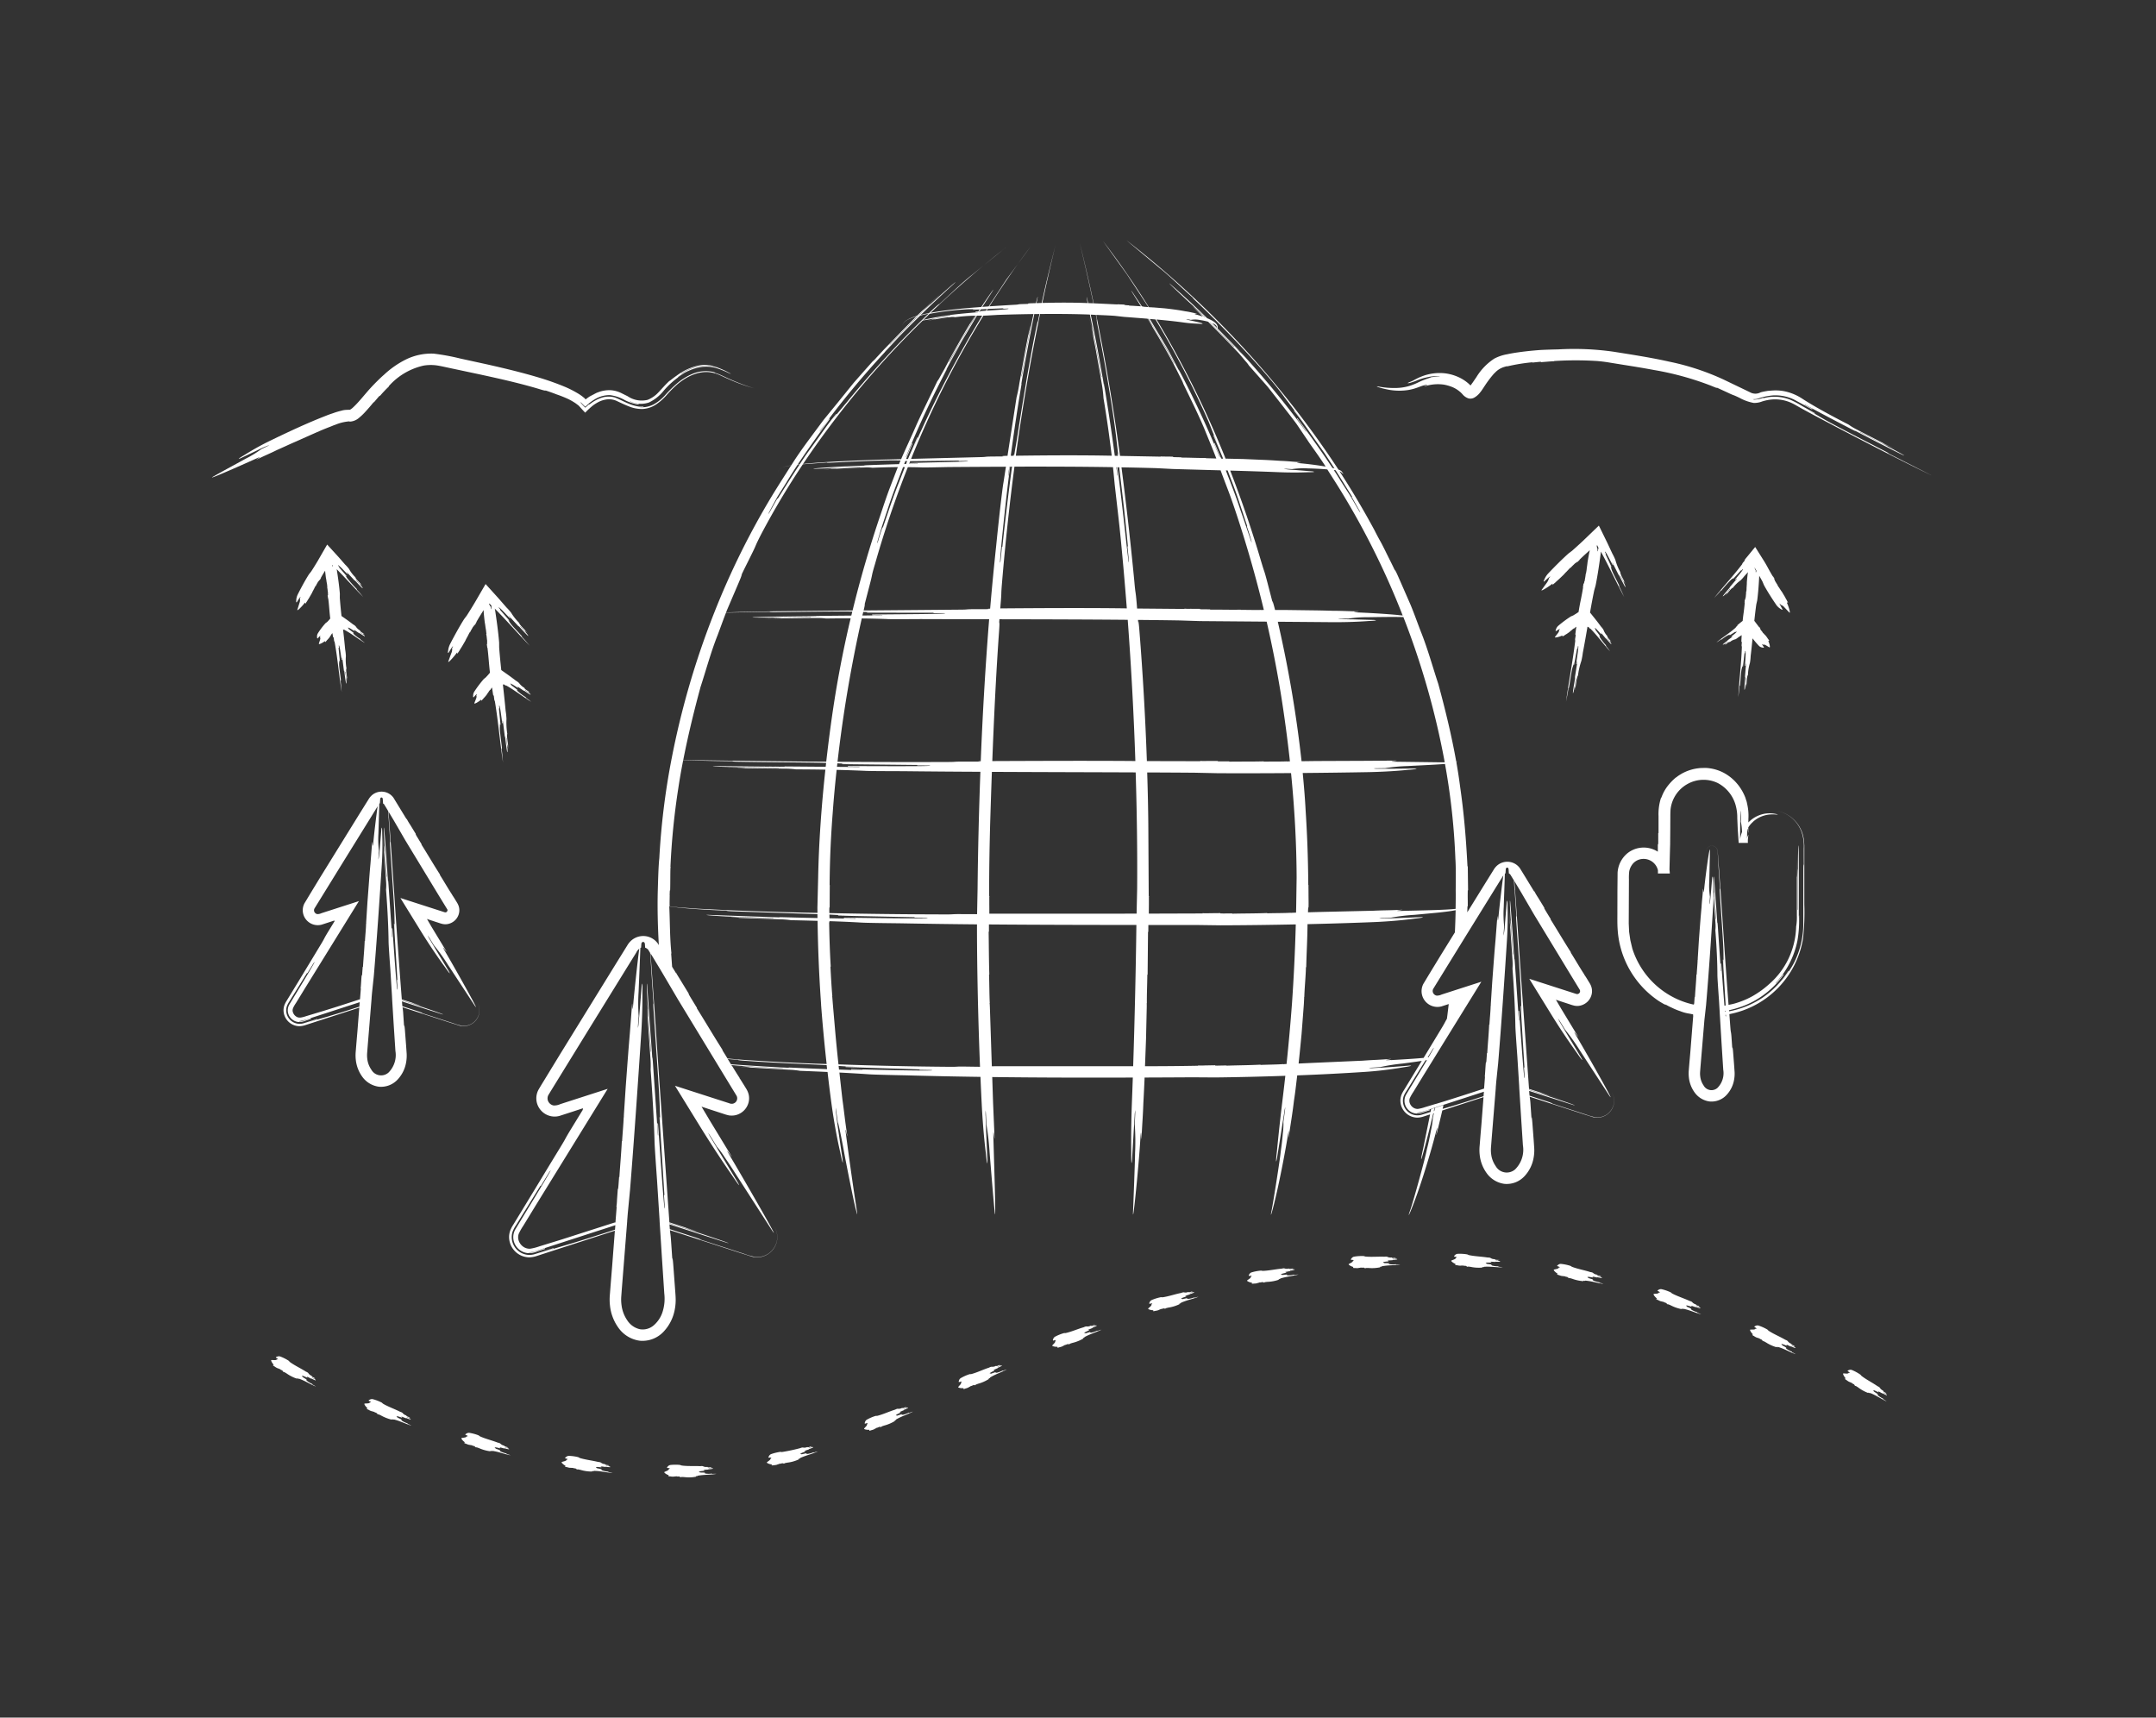 <?xml version="1.0" encoding="UTF-8"?>
<svg xmlns="http://www.w3.org/2000/svg" width="354" height="282" viewBox="0 0 354 282">
  <rect x="0" y="0" width="354" height="282" fill="#333333" stroke="none"/>
  <defs>
    <clipPath id="fpz71y2sea">
      <path data-name="Rechteck 4099" style="fill:#fff" d="M0 0h282.377v203.144H0z"></path>
    </clipPath>
  </defs>
  <path data-name="Rechteck 4096" style="fill:transparent" d="M0 0h354v282H0z"></path>
  <g data-name="Gruppe 28402">
    <g data-name="Gruppe 28401" style="clip-path:url(#fpz71y2sea)" transform="translate(34.812 39.428)">
      <path data-name="Pfad 18081" d="M13.617 135.47a3.914 3.914 0 0 1-.863-.511.574.574 0 0 0-.237-.225l.168.084.032-.064-.693-.427.032-.064-.111-.055c-.035-.206.565.12.854.238l.042-.085-.111-.056.021-.042c.255.126.482.241.722.36.01-.021.021-.043-.035-.071a4.558 4.558 0 0 0 .732.34c.066.006.042-.087-.114-.192l-.444-.221.021-.043a2.7 2.7 0 0 0 .388.193c.066.007-.079-.119-.014-.113a.515.515 0 0 0 .178.062 5.379 5.379 0 0 1-.554-.277c-.045-.049-.09-.1-.069-.141a1.178 1.178 0 0 1-.589-.481 1.109 1.109 0 0 0-.358-.209c-.875-.564-1.872-1.015-2.664-1.6l-.175-.195a7.138 7.138 0 0 0-1.431-.714.769.769 0 0 0-.526.059c-.079.014-.18.07-.149.139.1.077.375.214.328.3-.011.021-.066-.007-.123-.034a.494.494 0 0 1-.361.14c-.079.014-.483-.028-.562-.014-.2-.022.12.543.31.717.087.1-.059.1-.094.168.124.035.145.125.269.16a2.44 2.44 0 0 0 .479.294.829.829 0 0 1 .235.091c.056.028.068.007.079-.014l-.023.042c.079-.014.168.084.235.091l-.023.042c.134.014.224.112.347.147l-.023.042c.056.028.111.056.1.077l-.023.042c.045.049.179.063.156.1l.024-.038a4.548 4.548 0 0 1 .538.322 6.656 6.656 0 0 0 1.512.757c.056.028.134.013.1-.057l.168.084c.111.055.089-.036.2.02.949.339 1.79.893 2.716 1.275a3.346 3.346 0 0 0-.593-.35.06.06 0 0 0-.025-.092" transform="translate(2.821 52.313)" style="fill:#fff"></path>
      <path data-name="Pfad 18082" d="M24.826 139.945a3.941 3.941 0 0 1-.906-.423.581.581 0 0 0-.258-.2l.175.067.025-.067-.732-.357.025-.067-.116-.043c-.056-.2.574.064.872.153l.032-.09-.116-.043.017-.045.985.376-.231-.09c.008-.022.017-.045-.042-.067a4.47 4.47 0 0 0 .763.266c.066 0 .032-.09-.132-.178l-.464-.178.017-.045a2.768 2.768 0 0 0 .4.155c.066 0-.09-.112-.025-.113a.511.511 0 0 0 .185.044 5.551 5.551 0 0 1-.579-.221c-.049-.045-.1-.09-.083-.134a1.186 1.186 0 0 1-.636-.423 1.105 1.105 0 0 0-.378-.172c-.929-.477-1.968-.829-2.819-1.331l-.2-.178a7.206 7.206 0 0 0-1.5-.572.744.744 0 0 0-.513.112c-.076.021-.171.088-.131.154.107.067.4.178.359.266-.01.022-.068 0-.125-.022a.471.471 0 0 1-.34.178c-.076.022-.479.021-.555.043-.2 0 .183.532.389.687.1.088-.045.111-.073.176.125.022.156.112.283.134a2.473 2.473 0 0 0 .506.245.814.814 0 0 1 .242.067c.058.022.066 0 .076-.022l-.018.045c.076-.022.175.066.242.066l-.018.045c.134 0 .234.09.359.112l-.018.043c.058.022.117.045.107.067l-.017.045c.049.045.183.045.166.09l.017-.045a4.509 4.509 0 0 1 .567.267 6.584 6.584 0 0 0 1.574.6c.058.022.134 0 .093-.067l.175.067c.116.045.083-.045.2 0 .974.244 1.865.712 2.822 1a3.36 3.36 0 0 0-.624-.29.06.06 0 0 0-.034-.09" transform="translate(7.27 54.318)" style="fill:#fff"></path>
      <path data-name="Pfad 18083" d="M36.424 143.3a3.925 3.925 0 0 1-.946-.33.575.575 0 0 0-.278-.175l.18.049c.007-.022.018-.069.018-.069l-.764-.281s.013-.046.018-.07l-.12-.032c-.078-.195.576.007.882.066l.024-.092-.12-.034.013-.046.779.211c.006-.022.011-.046-.048-.063a4.424 4.424 0 0 0 .785.189c.065-.007.023-.094-.151-.165l-.479-.13.011-.046a2.574 2.574 0 0 0 .419.113c.066-.007-.1-.1-.037-.109a.518.518 0 0 0 .186.027 5.475 5.475 0 0 1-.6-.162c-.054-.041-.107-.08-.1-.126a1.182 1.182 0 0 1-.675-.357 1.14 1.14 0 0 0-.393-.134c-.974-.381-2.042-.627-2.939-1.041l-.213-.157a7.2 7.2 0 0 0-1.549-.418.746.746 0 0 0-.5.161c-.073.031-.161.1-.116.168.113.055.412.136.385.228-.007.022-.068.006-.127-.01a.474.474 0 0 1-.321.21c-.075.029-.476.07-.55.1-.2.018.235.509.455.644.107.078-.034.115-.055.183.128.01.168.094.295.1a2.468 2.468 0 0 0 .53.193.866.866 0 0 1 .248.043c.061.015.066-.007.073-.029l-.013.045c.073-.029.18.049.248.043l-.014.046c.134-.014.241.064.369.074l-.014.046c.061.017.121.034.114.056l-.013.046c.054.039.187.025.175.071l.013-.046a4.751 4.751 0 0 1 .591.21 6.615 6.615 0 0 0 1.631.442c.061.017.132-.014.085-.076l.182.049c.12.032.079-.053.2-.021 1 .146 1.931.523 2.913.715a3.338 3.338 0 0 0-.653-.227.059.059 0 0 0-.042-.085" transform="translate(11.899 55.899)" style="fill:#fff"></path>
      <path data-name="Pfad 18084" d="M48.363 145.205a3.873 3.873 0 0 1-.982-.209.581.581 0 0 0-.3-.137l.186.025.008-.07-.795-.183.008-.07-.123-.018c-.1-.182.572-.066.884-.046l.011-.1-.124-.017.006-.048 1.047.144-.247-.034c0-.024.006-.048-.056-.056a4.7 4.7 0 0 0 .8.087c.063-.015.01-.1-.172-.144l-.492-.069.006-.048a2.621 2.621 0 0 0 .43.059c.063-.015-.116-.088-.052-.1a.5.5 0 0 0 .187 0 5.692 5.692 0 0 1-.615-.085c-.058-.032-.117-.064-.111-.112a1.191 1.191 0 0 1-.716-.267 1.117 1.117 0 0 0-.406-.084c-1.013-.255-2.1-.361-3.045-.658l-.23-.129a7.129 7.129 0 0 0-1.587-.218.754.754 0 0 0-.476.224c-.069.039-.147.125-.093.181.118.041.424.083.409.176 0 .024-.065.015-.127.007a.478.478 0 0 1-.295.249c-.069.038-.464.129-.534.167-.2.045.3.477.533.581.116.064-.021.118-.032.189.127-.007.178.073.306.066a2.451 2.451 0 0 0 .551.125.8.8 0 0 1 .251.011c.062.008.066-.015.07-.039l-.008.048c.07-.039.187.025.252.01l-.007.048c.131-.029.248.035.376.028l-.007.048c.062.008.124.017.12.041l-.007.048c.058.032.19 0 .183.049l.007-.048a4.712 4.712 0 0 1 .613.133 6.658 6.658 0 0 0 1.679.232c.062.008.13-.031.075-.087l.186.025c.124.018.072-.062.2-.045 1.006.018 1.985.273 2.985.339a3.367 3.367 0 0 0-.677-.141c0-.024.007-.071-.055-.08" transform="translate(16.679 56.983)" style="fill:#fff"></path>
      <path data-name="Pfad 18085" d="m58.069 144.219-.248.018.248-.02" transform="translate(23.679 57.62)" style="fill:#fff"></path>
      <path data-name="Pfad 18086" d="M60.548 145.18c0-.024-.006-.071-.069-.066a3.739 3.739 0 0 1-1 0 .577.577 0 0 0-.319-.076l.187-.013c0-.024-.006-.071-.006-.071l-.816-.021v-.071l-.125.007c-.134-.16.553-.175.861-.22l-.007-.1-.124.008v-.049l.8-.057c0-.024 0-.046-.065-.042a4.318 4.318 0 0 0 .8-.088c.059-.029-.008-.1-.2-.1l-.495.039v-.048a2.479 2.479 0 0 0 .431-.034c.061-.029-.128-.062-.069-.091a.5.5 0 0 0 .183-.039 4.784 4.784 0 0 1-.617.049c-.063-.018-.127-.038-.13-.085a1.159 1.159 0 0 1-.751-.116 1.059 1.059 0 0 0-.4 0c-1.042-.053-2.135.032-3.112-.115l-.248-.09a7.71 7.71 0 0 0-1.6.013.72.72 0 0 0-.433.286c-.062.046-.124.141-.063.19.124.025.433.025.433.122 0 .024-.062.024-.124.022a.453.453 0 0 1-.249.287c-.062.048-.436.188-.5.234-.189.07.369.435.62.508.125.048 0 .119 0 .19.125-.022.189.049.314.025a2.468 2.468 0 0 0 .565.048.872.872 0 0 1 .251-.027c.063 0 .063-.024.063-.048v.048c.062-.049.189 0 .251-.027v.048c.125-.049.252 0 .378-.029v.049c.063 0 .125 0 .127.021v.048c.063.024.189-.027.189.021v-.048a5.179 5.179 0 0 1 .63.032 6.145 6.145 0 0 0 1.7-.063c.063 0 .124-.053.059-.1l.187-.01c.127-.007.059-.074.185-.081 1-.172 2.009-.126 3-.29a3.567 3.567 0 0 0-.692.013" transform="translate(21.574 57.397)" style="fill:#fff"></path>
      <path data-name="Pfad 18087" d="m69.776 141.795-.237.081.234-.083" transform="translate(28.477 56.652)" style="fill:#fff"></path>
      <path data-name="Pfad 18088" d="M72.259 142.5a3.616 3.616 0 0 1-.973.263.59.59 0 0 0-.328.01l.178-.06-.023-.067-.795.186-.023-.069-.118.038c-.171-.12.489-.307.777-.43l-.031-.091-.118.039-.016-.045.763-.262c-.008-.022-.016-.043-.073-.024a4.272 4.272 0 0 0 .753-.293c.049-.045-.034-.09-.217-.049l-.467.165-.016-.045a2.476 2.476 0 0 0 .407-.146c.051-.043-.141-.025-.09-.069a.508.508 0 0 0 .166-.085 4.8 4.8 0 0 1-.582.207c-.066 0-.132-.006-.148-.05a1.151 1.151 0 0 1-.753.08 1.027 1.027 0 0 0-.39.1 28.781 28.781 0 0 1-3.033.647l-.262-.029a8.008 8.008 0 0 0-1.542.382.714.714 0 0 0-.352.376c-.049.06-.089.167-.018.2.127 0 .426-.074.448.02.006.022-.055.036-.114.05a.457.457 0 0 1-.176.336c-.051.06-.382.281-.434.341-.166.111.46.34.722.353.134.018.027.116.044.186.117-.052.195 0 .313-.048a2.473 2.473 0 0 0 .562-.085.927.927 0 0 1 .24-.083c.061-.015.055-.039.049-.062l.011.046c.049-.062.183-.046.24-.084l.011.046c.11-.077.244-.063.361-.118l.011.046c.062-.015.123-.032.128-.008a.438.438 0 0 1 .013.046c.068.007.178-.071.19-.025l-.013-.046a4.968 4.968 0 0 1 .622-.119 6.052 6.052 0 0 0 1.639-.479c.061-.018.107-.083.032-.109l.18-.056c.121-.038.039-.087.159-.126.925-.416 1.917-.631 2.837-1.051a3.621 3.621 0 0 0-.668.193.058.058 0 0 0-.083-.046" transform="translate(26.467 56.52)" style="fill:#fff"></path>
      <path data-name="Pfad 18089" d="M83.259 137.852a3.911 3.911 0 0 1-.942.33.571.571 0 0 0-.324.036l.171-.074-.028-.066-.771.255-.03-.066-.114.05c-.182-.1.455-.354.73-.5l-.038-.087-.114.049-.02-.043.968-.42-.228.1c-.01-.021-.02-.043-.076-.018a4.5 4.5 0 0 0 .73-.343c.048-.046-.039-.087-.22-.035l-.455.2-.02-.043a2.726 2.726 0 0 0 .4-.174c.048-.046-.142-.015-.1-.063a.484.484 0 0 0 .161-.1 5.255 5.255 0 0 1-.569.246c-.066 0-.132.006-.152-.038a1.19 1.19 0 0 1-.751.143 1.056 1.056 0 0 0-.383.137c-1 .309-2 .788-2.963 1.026l-.265.011a7.263 7.263 0 0 0-1.477.64.725.725 0 0 0-.285.437c-.038.069-.058.182.018.2.123-.028.407-.151.445-.063.008.022-.048.046-.1.071a.459.459 0 0 1-.116.362c-.038.069-.323.348-.361.418-.144.14.51.248.767.214.134-.006.048.111.076.176.1-.071.19-.031.295-.1a2.461 2.461 0 0 0 .533-.178.8.8 0 0 1 .218-.122c.056-.024.048-.046.038-.069l.018.045c.039-.069.172-.074.22-.122l.018.045c.1-.094.228-.1.333-.171l.02.043c.056-.024.114-.049.124-.027l.018.043c.068 0 .162-.1.182-.052l-.02-.045a4.529 4.529 0 0 1 .591-.2 6.615 6.615 0 0 0 1.541-.668c.058-.025.1-.094.018-.113l.172-.074c.114-.049.028-.09.142-.14.864-.505 1.827-.792 2.71-1.253a3.326 3.326 0 0 0-.648.228c-.01-.022-.028-.066-.086-.041" transform="translate(31.106 54.673)" style="fill:#fff"></path>
      <path data-name="Pfad 18090" d="m91.543 132.348.227-.1-.227.1" transform="translate(37.488 52.837)" style="fill:#fff"></path>
      <path data-name="Pfad 18091" d="M94.175 132.913a3.853 3.853 0 0 1-.935.341.568.568 0 0 0-.323.041l.171-.077-.03-.066-.767.266-.03-.066-.113.052c-.182-.1.45-.361.723-.509l-.039-.087-.113.05-.02-.043.736-.332c-.01-.021-.02-.043-.076-.018a4.5 4.5 0 0 0 .726-.353c.047-.046-.039-.087-.22-.032l-.452.2-.02-.045a2.572 2.572 0 0 0 .4-.178c.047-.048-.142-.014-.1-.062a.517.517 0 0 0 .161-.1 5.7 5.7 0 0 1-.567.255c-.066 0-.132.007-.152-.036a1.2 1.2 0 0 1-.748.153 1.089 1.089 0 0 0-.383.143c-1 .323-1.989.816-2.954 1.068l-.266.015a7.313 7.313 0 0 0-1.473.662.717.717 0 0 0-.276.439c-.037.069-.054.182.023.2.124-.029.406-.157.447-.07.01.022-.047.048-.1.073a.455.455 0 0 1-.107.362c-.037.07-.317.353-.354.421-.14.143.52.239.775.2.134-.007.051.109.08.175.1-.073.189-.034.293-.106a2.5 2.5 0 0 0 .529-.185.784.784 0 0 1 .216-.123c.056-.025.047-.048.037-.07l.02.045c.037-.07.171-.077.217-.125l.02.043c.093-.094.227-.1.33-.174l.02.043c.056-.025.113-.05.123-.029l.02.043c.066 0 .161-.1.18-.055l-.02-.043a4.412 4.412 0 0 1 .585-.21 6.5 6.5 0 0 0 1.527-.687c.056-.025.093-.094.017-.112l.171-.077c.113-.05.027-.091.14-.141.856-.516 1.81-.815 2.685-1.286a3.229 3.229 0 0 0-.641.237c-.01-.022-.03-.066-.086-.041" transform="translate(35.595 52.7)" style="fill:#fff"></path>
      <path data-name="Pfad 18092" d="M105.223 128.234a3.848 3.848 0 0 1-.946.306.548.548 0 0 0-.323.027l.173-.07-.027-.066-.775.237s-.017-.045-.027-.067l-.114.048c-.178-.109.464-.344.743-.483-.01-.022-.027-.067-.035-.088l-.116.046-.018-.045.98-.4-.231.092c-.008-.022-.018-.043-.075-.021a4.57 4.57 0 0 0 .74-.326c.048-.045-.035-.088-.217-.041-.173.07-.289.116-.461.188l-.018-.045a2.728 2.728 0 0 0 .4-.164c.049-.046-.141-.021-.093-.066a.535.535 0 0 0 .165-.092 5.391 5.391 0 0 1-.576.234c-.066 0-.132 0-.151-.042a1.191 1.191 0 0 1-.754.125 1.111 1.111 0 0 0-.389.129c-1.015.288-2.024.745-3 .963l-.268.006a7.329 7.329 0 0 0-1.5.609.711.711 0 0 0-.292.428c-.039.067-.059.179.017.2.125-.025.413-.143.451-.055.01.022-.048.046-.106.07a.45.45 0 0 1-.118.357c-.038.067-.327.34-.366.407-.144.136.514.256.772.23.134 0 .047.109.075.175.106-.069.192-.025.3-.094a2.457 2.457 0 0 0 .534-.165.761.761 0 0 1 .22-.115c.058-.024.048-.046.039-.069l.018.045c.039-.067.172-.07.22-.115l.02.043c.1-.091.228-.092.334-.161a.4.4 0 0 1 .018.043c.058-.022.116-.046.124-.024l.018.043c.068 0 .163-.091.182-.048l-.018-.043a4.355 4.355 0 0 1 .592-.189 6.474 6.474 0 0 0 1.548-.628c.058-.022.1-.091.021-.112l.172-.07c.116-.046.031-.09.145-.136.874-.484 1.837-.745 2.729-1.184a3.221 3.221 0 0 0-.648.211c-.01-.022-.027-.067-.085-.043" transform="translate(40.081 50.824)" style="fill:#fff"></path>
      <path data-name="Pfad 18093" d="M116.572 124.342a3.781 3.781 0 0 1-.966.227.556.556 0 0 0-.323 0l.176-.056-.02-.069-.791.172-.021-.069-.118.038c-.168-.123.492-.305.781-.42l-.028-.092-.118.038-.014-.046 1.009-.316-.238.076c-.006-.024-.013-.046-.072-.028a4.569 4.569 0 0 0 .764-.265c.052-.042-.027-.092-.211-.059l-.475.148-.014-.046a2.555 2.555 0 0 0 .416-.13c.054-.041-.14-.031-.086-.073a.528.528 0 0 0 .172-.078 5.623 5.623 0 0 1-.595.186c-.066 0-.132-.008-.147-.055a1.184 1.184 0 0 1-.763.063 1.116 1.116 0 0 0-.4.1c-1.036.2-2.082.578-3.076.717l-.269-.017a7.407 7.407 0 0 0-1.55.486.7.7 0 0 0-.324.4c-.045.064-.073.174 0 .2.127-.015.424-.108.455-.018.007.024-.052.042-.111.06a.44.44 0 0 1-.145.346c-.044.064-.352.312-.4.375-.154.125.495.3.754.291.134.008.039.113.062.181.11-.06.193-.01.3-.07a2.534 2.534 0 0 0 .545-.12.779.779 0 0 1 .228-.1c.059-.018.052-.042.045-.064l.014.046c.044-.064.178-.056.228-.1l.016.045c.1-.083.235-.074.347-.133l.014.045c.059-.018.118-.036.125-.014a.446.446 0 0 1 .016.046c.066 0 .169-.078.185-.034l-.016-.045a4.554 4.554 0 0 1 .6-.14 6.417 6.417 0 0 0 1.591-.5c.059-.018.1-.083.03-.109l.178-.056c.118-.036.038-.087.155-.123.911-.411 1.889-.592 2.812-.957a3.333 3.333 0 0 0-.662.158c-.007-.022-.02-.069-.079-.05" transform="translate(44.659 49.26)" style="fill:#fff"></path>
      <path data-name="Pfad 18094" d="M128.245 121.664a3.758 3.758 0 0 1-.984.116.562.562 0 0 0-.32-.035l.182-.035-.013-.071-.8.083-.013-.071-.123.024c-.152-.141.523-.246.823-.329l-.017-.094-.121.022-.008-.046 1.037-.2-.244.048c0-.024-.008-.048-.069-.036a4.429 4.429 0 0 0 .789-.176c.056-.035-.016-.094-.2-.083l-.489.094-.008-.046a2.632 2.632 0 0 0 .428-.083c.056-.035-.134-.048-.078-.083a.535.535 0 0 0 .18-.059 5.437 5.437 0 0 1-.613.118c-.065-.011-.13-.024-.138-.07a1.191 1.191 0 0 1-.764-.024 1.1 1.1 0 0 0-.409.052c-1.053.085-2.134.339-3.139.364l-.265-.046a7.384 7.384 0 0 0-1.6.308.7.7 0 0 0-.368.364c-.051.057-.09.164-.02.2.128 0 .434-.059.455.035.006.022-.056.035-.117.046a.443.443 0 0 1-.182.327c-.051.059-.386.269-.436.327-.166.106.461.348.719.374.131.022.025.116.041.186.117-.046.193.011.309-.035a2.459 2.459 0 0 0 .555-.059.808.808 0 0 1 .238-.07c.061-.011.055-.035.051-.059l.01.048c.051-.059.182-.035.237-.07a.445.445 0 0 1 .01.046c.111-.07.242-.046.359-.094l.01.048c.061-.013.121-.024.125 0l.01.046c.066.013.178-.057.186-.011l-.008-.046a4.268 4.268 0 0 1 .615-.07 6.517 6.517 0 0 0 1.635-.315c.061-.013.113-.071.042-.106l.182-.035c.121-.024.048-.083.169-.106.949-.3 1.941-.374 2.9-.631a3.2 3.2 0 0 0-.675.081c0-.024-.013-.07-.073-.059" transform="translate(49.376 48.185)" style="fill:#fff"></path>
      <path data-name="Pfad 18095" d="m137.759 119.654-.248.017.248-.017" transform="translate(56.313 47.806)" style="fill:#fff"></path>
      <path data-name="Pfad 18096" d="M140.2 120.59c0-.024 0-.071-.065-.067a3.775 3.775 0 0 1-.991-.008.557.557 0 0 0-.314-.074l.186-.013v-.071l-.809-.02v-.071l-.123.008c-.134-.16.55-.181.858-.224v-.1l-.124.007v-.048l.806-.052c0-.024 0-.048-.063-.045a4.479 4.479 0 0 0 .806-.076c.061-.028 0-.1-.192-.108l-.5.032v-.048a2.679 2.679 0 0 0 .436-.028c.061-.028-.128-.064-.066-.091a.517.517 0 0 0 .186-.036 5.817 5.817 0 0 1-.623.041c-.063-.02-.127-.041-.128-.088a1.177 1.177 0 0 1-.755-.119 1.139 1.139 0 0 0-.412 0c-1.057-.045-2.162.07-3.163-.031l-.258-.078a7.351 7.351 0 0 0-1.625.106.694.694 0 0 0-.41.313c-.058.052-.111.151-.045.195.127.015.438 0 .447.091 0 .024-.059.028-.121.032a.438.438 0 0 1-.223.3c-.058.052-.416.22-.474.272-.178.084.414.4.667.459.128.039.011.119.018.19.121-.032.189.036.31 0a2.467 2.467 0 0 0 .56.011.772.772 0 0 1 .244-.039c.062 0 .061-.028.058-.052v.048c.058-.052.185-.013.245-.041v.048c.12-.055.247-.015.368-.048v.048c.062 0 .123-.007.125.017v.048c.063.02.183-.036.187.011v-.048a4.439 4.439 0 0 1 .62.008 6.477 6.477 0 0 0 1.662-.109c.062 0 .12-.056.056-.1l.185-.013c.123-.007.056-.076.18-.083.981-.185 1.973-.129 2.957-.266a3.255 3.255 0 0 0-.681 0" transform="translate(54.217 47.615)" style="fill:#fff"></path>
      <path data-name="Pfad 18097" d="M152.052 120.971a3.854 3.854 0 0 1-.984-.126.558.558 0 0 0-.3-.113l.186.011.006-.071-.8-.116v-.071l-.124-.007c-.113-.175.568-.113.881-.119l.006-.1-.124-.007v-.048l.806.043c0-.024 0-.048-.058-.05a4.586 4.586 0 0 0 .809.021c.065-.021.008-.1-.176-.13l-.5-.027v-.048a2.84 2.84 0 0 0 .436.024c.065-.021-.118-.078-.054-.1a.484.484 0 0 0 .189-.014 5.43 5.43 0 0 1-.623-.034c-.061-.028-.121-.055-.118-.1a1.18 1.18 0 0 1-.736-.209 1.145 1.145 0 0 0-.416-.05c-1.04-.171-2.148-.19-3.126-.409l-.247-.109a7.439 7.439 0 0 0-1.625-.091.71.71 0 0 0-.447.263c-.063.045-.128.137-.068.188.124.031.436.049.433.144 0 .024-.063.021-.125.017a.442.442 0 0 1-.258.273c-.063.045-.44.168-.5.211-.189.063.359.451.6.536.121.055 0 .12-.007.192.125-.017.185.059.309.041a2.479 2.479 0 0 0 .554.078.829.829 0 0 1 .248-.01c.061 0 .062-.021.063-.045v.049c.065-.045.186.01.248-.011v.048c.125-.041.247.014.371 0v.048c.062 0 .123.007.123.031v.048c.061.028.186-.014.185.035v-.049a4.581 4.581 0 0 1 .615.083 6.487 6.487 0 0 0 1.666.092c.061 0 .125-.041.066-.092l.186.01c.123.007.066-.067.189-.06 1-.066 1.976.108 2.97.091a3.351 3.351 0 0 0-.675-.085c0-.024.006-.071-.056-.074" transform="translate(59.119 47.511)" style="fill:#fff"></path>
      <path data-name="Pfad 18098" d="m149.505 119.872.248.014-.248-.014" transform="translate(61.225 47.893)" style="fill:#fff"></path>
      <path data-name="Pfad 18099" d="M163.758 123.112a3.733 3.733 0 0 1-.953-.272.553.553 0 0 0-.281-.155l.182.038.016-.07-.772-.234.016-.07-.121-.025c-.086-.189.578-.027.888.013l.021-.092-.121-.025.011-.048.791.165c.006-.024.011-.046-.049-.059a4.624 4.624 0 0 0 .8.141c.066-.011.023-.094-.154-.154l-.489-.1.011-.046a2.627 2.627 0 0 0 .427.088c.068-.01-.1-.1-.038-.1a.5.5 0 0 0 .189.014 5.71 5.71 0 0 1-.612-.126c-.055-.036-.111-.073-.1-.119a1.183 1.183 0 0 1-.7-.316 1.161 1.161 0 0 0-.4-.111c-1-.325-2.1-.509-3.037-.873l-.227-.144a7.36 7.36 0 0 0-1.6-.332.693.693 0 0 0-.479.193c-.069.034-.147.116-.094.176.118.048.424.112.407.206 0 .024-.065.011-.125 0a.441.441 0 0 1-.293.232c-.07.034-.46.1-.529.134-.195.034.293.5.522.621.114.071-.02.118-.032.188.125 0 .173.085.3.087a2.48 2.48 0 0 0 .534.16.836.836 0 0 1 .247.028c.059.011.065-.011.069-.035a.451.451 0 0 1-.01.046c.07-.034.182.038.247.028l-.008.046c.13-.021.241.05.366.052l-.008.048c.061.013.12.025.116.049l-.008.046c.055.036.185.014.176.062l.008-.048a4.573 4.573 0 0 1 .595.172 6.418 6.418 0 0 0 1.628.339c.061.013.131-.021.082-.081l.18.038c.121.025.076-.057.2-.032.994.084 1.934.4 2.918.533a3.161 3.161 0 0 0-.654-.185c.006-.024.017-.07-.044-.083" transform="translate(64.005 47.98)" style="fill:#fff"></path>
      <path data-name="Pfad 18100" d="M175.08 126.846a3.744 3.744 0 0 1-.912-.389.559.559 0 0 0-.261-.19l.176.06.024-.067-.739-.329.025-.067-.118-.041c-.061-.2.578.046.88.125l.032-.091-.117-.039.015-.045 1 .341-.235-.08c.007-.022.015-.045-.042-.066a4.575 4.575 0 0 0 .772.241c.068 0 .034-.09-.135-.174l-.471-.161.017-.045a2.7 2.7 0 0 0 .412.141c.068 0-.092-.108-.025-.111a.514.514 0 0 0 .186.039 5.756 5.756 0 0 1-.591-.2c-.051-.042-.1-.085-.085-.13a1.171 1.171 0 0 1-.65-.4 1.142 1.142 0 0 0-.386-.161c-.954-.446-2.014-.766-2.9-1.243l-.206-.171a7.337 7.337 0 0 0-1.538-.528.706.706 0 0 0-.5.132c-.075.025-.162.1-.118.162.111.063.406.164.376.255-.007.022-.066 0-.125-.018a.45.45 0 0 1-.323.193c-.075.025-.471.041-.544.067-.2.008.223.53.434.679.1.085-.038.115-.059.182.124.018.161.106.285.123a2.44 2.44 0 0 0 .512.227.788.788 0 0 1 .241.057c.059.02.066 0 .073-.025l-.014.045c.073-.025.175.06.241.057l-.015.046c.132-.006.234.08.359.1l-.016.045c.058.02.117.041.109.063l-.016.045c.052.043.183.038.168.083l.016-.045a4.236 4.236 0 0 1 .569.246 6.508 6.508 0 0 0 1.577.54c.058.02.133-.006.09-.07l.176.06c.116.039.082-.048.2-.008.977.209 1.872.642 2.833.9a3.333 3.333 0 0 0-.627-.266c.008-.022.025-.067-.034-.087" transform="translate(68.769 49.164)" style="fill:#fff"></path>
      <path data-name="Pfad 18101" d="M186.023 131.625a3.78 3.78 0 0 1-.874-.469.554.554 0 0 0-.242-.213l.169.076.031-.066-.706-.393.03-.066-.113-.05c-.044-.2.569.1.864.2l.039-.087-.113-.052.02-.043.737.33c.011-.022.021-.043-.035-.069a4.571 4.571 0 0 0 .747.306c.068 0 .041-.085-.118-.183l-.455-.2.021-.043a2.731 2.731 0 0 0 .4.178c.068 0-.083-.116-.015-.112a.512.512 0 0 0 .18.055 5.439 5.439 0 0 1-.568-.255c-.046-.046-.094-.094-.073-.137a1.175 1.175 0 0 1-.612-.456 1.144 1.144 0 0 0-.369-.195c-.909-.53-1.935-.942-2.767-1.495l-.189-.189a7.4 7.4 0 0 0-1.483-.662.709.709 0 0 0-.512.087c-.076.018-.171.081-.134.15.1.073.389.2.351.288-.01.021-.066 0-.123-.029a.451.451 0 0 1-.341.162c-.076.018-.474 0-.548.017-.2-.008.171.547.366.715.094.094-.047.109-.076.175.123.029.151.12.273.148a2.48 2.48 0 0 0 .489.272.78.78 0 0 1 .235.078c.056.025.066 0 .076-.018l-.02.043c.076-.018.171.076.237.08l-.02.043c.133.007.226.1.348.129l-.02.045c.058.025.114.05.1.071l-.02.045c.046.046.179.053.159.1l.02-.043a4.585 4.585 0 0 1 .545.3 6.433 6.433 0 0 0 1.524.682c.056.025.133.007.1-.062l.171.076c.113.05.086-.041.2.01.954.3 1.808.808 2.743 1.146a3.231 3.231 0 0 0-.6-.322.056.056 0 0 0-.025-.09" transform="translate(73.37 50.866)" style="fill:#fff"></path>
      <path data-name="Pfad 18102" d="M196.653 136.092c-.044-.05-.086-.1-.063-.143a1.176 1.176 0 0 1-.572-.5 1.164 1.164 0 0 0-.355-.223c-.863-.6-1.855-1.089-2.64-1.7a22.744 22.744 0 0 0-.175-.2 7.349 7.349 0 0 0-1.426-.774.716.716 0 0 0-.519.046c-.076.013-.176.067-.144.139.1.081.372.23.327.315-.01.021-.065-.008-.12-.039a.449.449 0 0 1-.352.136c-.079.013-.474-.038-.55-.025-.2-.024.127.558.31.74.087.1-.055.106-.089.169.12.038.141.132.262.169a2.441 2.441 0 0 0 .464.308.8.8 0 0 1 .231.1c.052.029.063.008.076-.013l-.024.042c.079-.013.164.088.231.1l-.025.043c.134.017.22.118.338.155l-.024.042c.055.029.111.059.1.08l-.023.042c.044.052.175.069.152.111l.023-.042a4.554 4.554 0 0 1 .522.336 6.42 6.42 0 0 0 1.464.8c.054.029.132.017.1-.053l.161.088c.11.059.092-.034.2.025.929.368 1.739.945 2.644 1.355a3.344 3.344 0 0 0-.574-.367c.013-.021.037-.062-.018-.091a3.78 3.78 0 0 1-.836-.536.551.551 0 0 0-.224-.231l.163.09.037-.063c-.221-.147-.455-.3-.674-.448 0 0 .024-.041.034-.062l-.107-.06c-.027-.206.56.141.844.269l.049-.083-.11-.06.023-.041.709.385c.013-.021.025-.042-.03-.071a4.48 4.48 0 0 0 .723.365c.066.008.046-.084-.106-.193-.162-.09-.273-.148-.436-.238l.023-.041a2.708 2.708 0 0 0 .382.207c.066.008-.073-.122-.007-.113a.482.482 0 0 0 .176.069 5.009 5.009 0 0 1-.546-.3" transform="translate(77.809 52.942)" style="fill:#fff"></path>
      <path data-name="Pfad 18103" d="M89.869 3.836c1.2-1 2.414-2 3.644-2.97l-3.644 2.97" transform="translate(36.803 .346)" style="fill:#fff"></path>
      <path data-name="Pfad 18104" d="M82.865 8.254c-.161.153-.2.2-.179.183l.369-.36-.19.176" transform="translate(33.859 3.227)" style="fill:#fff"></path>
      <path data-name="Pfad 18105" d="M82.947 8.792c.885-.82 1.753-1.625 2.7-2.5-.857.747-1.77 1.6-2.7 2.5" transform="translate(33.968 2.514)" style="fill:#fff"></path>
      <path data-name="Pfad 18106" d="M80.318 11.375c.379-.381.727-.733.991-1.009-.34.34-.661.673-.991 1.009" transform="translate(32.892 4.142)" style="fill:#fff"></path>
      <path data-name="Pfad 18107" d="m78.017 32.281-.572 1.693c.18-.516.374-1.094.572-1.693" transform="translate(31.715 12.897)" style="fill:#fff"></path>
      <path data-name="Pfad 18108" d="M85.791 15.875c.66-1.243 1.339-2.5 2.064-3.8-.558.9-1.45 2.648-2.064 3.8" transform="translate(35.133 4.824)" style="fill:#fff"></path>
      <path data-name="Pfad 18109" d="M94.734 14.767c.075-.414.141-.81.218-1.233-.059.33-.137.768-.218 1.233" transform="translate(38.795 5.407)" style="fill:#fff"></path>
      <path data-name="Pfad 18110" d="M94.41 16.986c.14-.785.307-1.735.455-2.571-.154.864-.312 1.733-.455 2.571" transform="translate(38.662 5.759)" style="fill:#fff"></path>
      <path data-name="Pfad 18111" d="m104 17.345-.674-3.8c.24 1.3.461 2.561.674 3.8" transform="translate(42.313 5.411)" style="fill:#fff"></path>
      <path data-name="Pfad 18112" d="M103.8 16.26c.048.276.1.554.142.829v-.006l-.147-.823" transform="translate(42.509 6.496)" style="fill:#fff"></path>
      <path data-name="Pfad 18113" d="M113.013 15.873c-.613-1.152-1.494-2.879-2.048-3.769a201.877 201.877 0 0 1 2.048 3.769" transform="translate(45.442 4.836)" style="fill:#fff"></path>
      <path data-name="Pfad 18114" d="m112.459 14.874.227.427V15.3a33.066 33.066 0 0 1-.228-.421" transform="translate(46.054 5.943)" style="fill:#fff"></path>
      <path data-name="Pfad 18115" d="M117.915 11.131c.912.928 1.8 1.849 2.648 2.763v-.02c-.607-.7-1.724-1.814-2.647-2.743" transform="translate(48.288 4.447)" style="fill:#fff"></path>
      <path data-name="Pfad 18116" d="M118.2 11.42c-.333-.337-.654-.672-1-1.013.265.276.616.63 1 1.013" transform="translate(47.999 4.158)" style="fill:#fff"></path>
      <path data-name="Pfad 18117" d="M67.774 97.1a444.392 444.392 0 0 1-3.235-.171l3.235.171" transform="translate(26.43 38.726)" style="fill:#fff"></path>
      <path data-name="Pfad 18118" d="m64.977 79.375-1.645-.05 1.645.05" transform="translate(25.935 31.693)" style="fill:#fff"></path>
      <path data-name="Pfad 18119" d="M66.13 79.41c-.531-.014-1.088-.032-1.631-.048.562.017 1.145.035 1.631.048" transform="translate(26.413 31.708)" style="fill:#fff"></path>
      <path data-name="Pfad 18120" d="m67.952 44.119 3.372-.031-.006-.008-3.366.039" transform="translate(27.827 17.611)" style="fill:#fff"></path>
      <path data-name="Pfad 18121" d="M74.054 26.536c.935-.043 1.825-.081 2.7-.116l-2.7.118" transform="translate(30.326 10.555)" style="fill:#fff"></path>
      <path data-name="Pfad 18122" d="M84.915 8.986a60.136 60.136 0 0 1 1.514-.2l-1.512.2" transform="translate(34.774 3.509)" style="fill:#fff"></path>
      <path data-name="Pfad 18123" d="m155.768 42.837-.85 1.171c-.331.427 1.07-.445 1.629-.9.289-.216.085.085.135.136.238-.267.416-.341.654-.609 0 0 .207-.171.452-.4l.727-.694a6.259 6.259 0 0 1 .492-.518c.127-.126.11-.143.093-.16l.034.034a6.883 6.883 0 0 1 .493-.518l.034.034c.22-.284.509-.5.746-.768l.034.034c.128-.125.255-.251.272-.232l.034.034c.144-.109.365-.393.4-.36l-.034-.034c.509-.5.908-.859 1.307-1.219.12-.1.249-.231.372-.341-.011.064-.023.127-.03.2-.024 0-.242 1.216-.34 1.828 0 0-.008.207-.106.819-.032.2-.008.209.016.211l-.048-.007c.016.211-.1.612-.106.82l-.048-.008c-.017.416-.13.816-.171 1.227l-.048-.008a1.359 1.359 0 0 1-.089.4l-.046-.007c-.056.2-.075.616-.121.607l.047.008c-.13.816-.251 1.423-.371 2.031-.137.62-.258 1.311-.374 2.022l-.068.048c-.247.171-.34.228-.457.3l-.354.216-.379.161a18.817 18.817 0 0 0-2.082 1.546 1.284 1.284 0 0 0-.388.647c-.051.1-.073.234.035.213.175-.1.575-.4.633-.32.014.02-.066.078-.145.137.058.077-.068.409-.148.469-.051.1-.445.57-.5.666-.2.237.74-.011 1.1-.192.189-.081.072.1.116.153.145-.139.269-.14.414-.279a6.055 6.055 0 0 0 .75-.5 2.08 2.08 0 0 1 .306-.256c.08-.06.066-.08.051-.1a.388.388 0 0 1 .03.038c.051-.1.241-.179.306-.258l.03.038a2.338 2.338 0 0 1 .383-.313c-.048.358-.1.717-.142 1.065-.034.2-.018.414.062.218l-.1.612c-.065.407.039.216-.025.623-.4 3.282-1.037 6.526-1.486 9.8.154-.813.3-1.418.4-2.236.024 0 .07.011.1-.192.219-1.22.4-2.655.591-3.251a5.265 5.265 0 0 0 .258-1l-.1.612.071.011c.154-.812.34-1.828.493-2.64l.072.011.065-.409c.231-.381-.149 1.859-.288 2.882l.094.015.065-.409.048.007a4945.41 4945.41 0 0 0-.551 3.467l.13-.816c.024 0 .048.007.08-.2-.13.816-.316 1.832-.4 2.654-.01.209.094.015.216-.592.1-.612.162-1.019.259-1.632l.048.007c-.065.409-.186 1.016-.227 1.429-.008.207.135-.4.127-.19a5.3 5.3 0 0 0-.073.617c.1-.613.2-1.432.324-2.041.056-.2.113-.4.161-.393a11.754 11.754 0 0 1 .555-2.42 11.912 11.912 0 0 0 .24-1.337c.271-1.405.521-2.844.768-4.277.063.064.145.1.121 0l.192.228c.128.153.12.031.248.183 1.116 1.145 2.048 2.442 3.126 3.618a8.18 8.18 0 0 0-.667-.869c.018-.015.056-.046-.008-.123a9.837 9.837 0 0 1-.968-1.267 1.286 1.286 0 0 0-.245-.444l.192.23.055-.046-.777-1.038.056-.046-.128-.153c0-.259.686.6 1.026.961l.073-.06-.128-.153.038-.031 1.087 1.3c-.063-.077-.192-.23-.255-.305.018-.015.037-.031-.027-.108a11.223 11.223 0 0 0 .85.977c.083.062.075-.06-.1-.305l-.512-.61.037-.031a6.788 6.788 0 0 0 .448.535c.083.062-.072-.2.01-.139a1.22 1.22 0 0 0 .211.214c-.192-.228-.467-.519-.64-.763-.047-.092-.092-.183-.055-.214a2.832 2.832 0 0 1-.637-1.023 2.844 2.844 0 0 0-.4-.522 39.899 39.899 0 0 0-.992-1.3l-.818-1.019c.22-1.248.445-2.48.693-3.646l.224-.8c.331-1.618.631-3.661.843-5.3.011-.091.01-.171.016-.258 1.355 2.448 2.51 4.992 3.831 7.455-.3-.648-.5-1.146-.839-1.772.021-.011.063-.032-.015-.192-.46-.966-1.064-2.059-1.218-2.579a3.977 3.977 0 0 0-.316-.838l.241.477.065-.032c-.309-.661-.67-1.44-.978-2.1l.065-.032-.161-.319c-.008-.393.851 1.369 1.274 2.154.021-.01.063-.032.086-.042l-.161-.319.042-.021c.368.731.7 1.383 1.043 2.069.021-.01.042-.021-.038-.181.321.637.7 1.444 1.064 2.059.1.148.086-.042-.132-.53-.241-.477-.4-.8-.641-1.274l.042-.021c.161.318.379.806.561 1.114.1.148-.094-.351.007-.2a4.008 4.008 0 0 0 .262.467c-.241-.477-.584-1.1-.8-1.591-.059-.171-.117-.34-.075-.361a8.849 8.849 0 0 1-.81-1.985 8.816 8.816 0 0 0-.5-1.057l-.833-1.78c-.474-.97-.932-1.9-1.39-2.838l-2.6 2.5a82.007 82.007 0 0 1-1.8 1.635l-.576.434c-1.068.95-2.326 2.22-3.31 3.255a3.374 3.374 0 0 0-.688 1.08c-.093.16-.154.353.008.262.271-.234.908-.859.975-.791.017.017-.11.141-.238.266.069.069-.178.581-.3.705m8.237-6.145.231.459c-.066.316-.132.585-.182.577a1.354 1.354 0 0 1 .041-.41c-.066-.011-.128-.323-.151-.582.048.053.083.063.061-.043" transform="translate(63.421 13.382)" style="fill:#fff"></path>
      <path data-name="Pfad 18124" d="m163.9 39.34.321.637c-.114-.224-.214-.425-.321-.637" transform="translate(67.118 15.718)" style="fill:#fff"></path>
      <path data-name="Pfad 18125" d="M35.8 45.406c.127.137.282.3.375.406l-.375-.406" transform="translate(14.662 18.141)" style="fill:#fff"></path>
      <path data-name="Pfad 18126" d="m34.2 59.042-.083-.666.083.666" transform="translate(13.973 23.323)" style="fill:#fff"></path>
      <path data-name="Pfad 18127" d="m36.351 52.888.313.211-.313-.211" transform="translate(14.886 21.131)" style="fill:#fff"></path>
      <path data-name="Pfad 18128" d="m36.612 56.781.248.167c.165.112.123 0 .288.108 1.393.795 2.648 1.787 4.013 2.621a8.448 8.448 0 0 0-.884-.654c.014-.02.041-.059-.042-.115a9.97 9.97 0 0 1-1.283-.953 1.308 1.308 0 0 0-.359-.358l.248.168.041-.06-1.035-.785.039-.059-.165-.112c-.07-.251.826.383 1.253.644l.054-.08-.165-.112.027-.039 1.075.726c.014-.02.027-.041-.055-.1A11.824 11.824 0 0 0 41 58.5c.1.036.055-.078-.18-.266l-.661-.446.027-.041a6.765 6.765 0 0 0 .579.392c.1.035-.125-.172-.03-.136a1.3 1.3 0 0 0 .262.148c-.248-.168-.592-.371-.827-.558-.069-.076-.138-.151-.111-.192a2.854 2.854 0 0 1-.9-.808 2.785 2.785 0 0 0-.533-.392 38.989 38.989 0 0 0-1.315-.978l-1.07-.754a117.782 117.782 0 0 1-.347-3.695l-.006-.831c-.132-1.646-.412-3.693-.664-5.325-.014-.09-.037-.164-.055-.248 1.98 1.98 3.8 4.106 5.752 6.112-.468-.54-.8-.966-1.3-1.474.017-.017.052-.049-.069-.179-.71-.8-1.594-1.688-1.887-2.145a3.886 3.886 0 0 0-.536-.719l.365.393.052-.049-1.524-1.752.054-.049-.242-.262c-.118-.375 1.2 1.082 1.823 1.721.017-.017.054-.049.07-.064l-.242-.263.035-.032 1.576 1.7c.018-.015.037-.032-.085-.162.485.523 1.074 1.2 1.594 1.686.138.115.07-.064-.275-.473-.365-.393-.606-.655-.971-1.05l.035-.032c.244.263.589.672.85.918.14.115-.19-.311-.051-.2a4.042 4.042 0 0 0 .382.378c-.364-.395-.867-.9-1.214-1.311-.1-.147-.207-.3-.172-.327a8.85 8.85 0 0 1-1.331-1.685 8.9 8.9 0 0 0-.777-.879c-.467-.533-.888-1.016-1.294-1.482a1297.9 1297.9 0 0 1-2.124-2.347l-1.81 3.113c-.426.711-.85 1.4-1.277 2.064l-.434.575c-.763 1.206-1.617 2.771-2.275 4.036a3.324 3.324 0 0 0-.361 1.227c-.047.179-.049.381.08.249.2-.3.633-1.076.717-1.029.021.011-.066.167-.154.322.083.046-.011.606-.1.761-.1.265-.395 1.094-.491 1.359-.2.5.9-.722 1.316-1.307.217-.288.106.057.169.094.154-.323.3-.444.458-.766 0 0 .152-.221.324-.508l.506-.866a6.459 6.459 0 0 1 .328-.633c.089-.155.068-.167.047-.178l.042.022a6.9 6.9 0 0 1 .328-.633l.042.022c.132-.333.351-.62.5-.942l.042.022c.087-.155.175-.309.2-.3a.386.386 0 0 1 .041.024c.11-.144.242-.479.285-.455l-.042-.024c.351-.621.634-1.075.918-1.53.089-.134.179-.3.268-.439.008.071.007.129.023.213-.024 0 .1 1.234.182 1.85 0 0 .049.2.125.816.025.2.049.2.073.2l-.048.006c.073.2.076.616.125.817l-.048.006c.1.4.1.82.178 1.226l-.048.006a1.37 1.37 0 0 1 .027.413l-.048.006c0 .209.1.613.054.619l.048-.006c.1.819.154 1.436.207 2.055s.116 1.331.2 2.045l-.052.064c-.189.232-.262.312-.355.414l-.28.3-.319.259A18.588 18.588 0 0 0 31.814 58a1.278 1.278 0 0 0-.193.728c-.023.108-.006.245.093.195.14-.144.443-.539.519-.481.02.014-.041.094-.1.172.076.057.049.411-.011.49-.023.108-.271.67-.292.778-.124.28.708-.216 1.006-.488.159-.129.1.073.154.116.1-.174.22-.209.321-.382a6.116 6.116 0 0 0 .584-.683 2.042 2.042 0 0 1 .223-.33c.061-.08.041-.094.021-.108l.039.028c.021-.108.18-.237.223-.33l.038.028a2.25 2.25 0 0 1 .282-.406c.052.357.106.715.158 1.062.025.2.1.4.121.193l.076.614c.051.41.1.2.148.606.529 3.264.816 6.555 1.3 9.825-.079-.823-.107-1.443-.233-2.259.024 0 .07-.01.045-.214-.128-1.233-.355-2.661-.335-3.288a5.286 5.286 0 0 0-.032-1.036l.076.616.072-.01c-.078-.823-.182-1.85-.259-2.672l.072-.01-.052-.409c.117-.431.374 1.826.526 2.847l.094-.011-.051-.41.048-.006.331 2.663c.024 0 .048-.007.023-.211.1.82.206 1.847.355 2.661.049.2.1-.011.044-.628-.078-.616-.128-1.024-.2-1.64l.048-.006c.051.41.1 1.027.179 1.435.049.2.02-.418.069-.217a5.344 5.344 0 0 0 .1.613c-.078-.616-.2-1.432-.255-2.05 0-.207 0-.416.044-.421a11.768 11.768 0 0 1-.138-2.479 11.841 11.841 0 0 0-.141-1.351c-.13-1.425-.289-2.876-.45-4.32.078.043.168.056.117-.031M34.22 43.559c.061.038.1.038.047-.057l.35.378c.025.322.035.6-.014.6a1.352 1.352 0 0 1-.075-.406c-.066.008-.214-.276-.307-.518" transform="translate(11.254 16.12)" style="fill:#fff"></path>
      <path data-name="Pfad 18129" d="M17.777 49.748c1.157.627 2.179 1.451 3.308 2.116a5.8 5.8 0 0 0-.722-.537c.013-.02.039-.06-.028-.1a6.655 6.655 0 0 1-1.049-.785.931.931 0 0 0-.286-.312l.2.137.041-.06-.846-.649.041-.059-.137-.091c-.042-.23.693.288 1.047.5l.054-.08-.135-.09.027-.041 1.157.771-.273-.182c.014-.02.027-.039-.041-.085a7.66 7.66 0 0 0 .9.57c.08.027.054-.078-.138-.235l-.544-.362.027-.039a4.688 4.688 0 0 0 .476.318c.082.025-.1-.151-.014-.126a.83.83 0 0 0 .217.116c-.2-.136-.489-.3-.681-.453-.055-.064-.109-.13-.082-.169a1.958 1.958 0 0 1-.723-.683 1.892 1.892 0 0 0-.437-.323 23.74 23.74 0 0 0-1.074-.8l-.818-.572a79.622 79.622 0 0 1-.278-2.973c0-.172.006-.514.008-.684-.1-1.243-.31-2.751-.517-4.026 1.487 1.489 2.873 3.071 4.358 4.561-.383-.444-.648-.8-1.066-1.206.017-.017.052-.049-.048-.157a21.113 21.113 0 0 1-1.548-1.756 2.668 2.668 0 0 0-.43-.6l.3.32.054-.049c-.4-.455-.853-.981-1.249-1.437l.054-.049-.2-.213c-.076-.327 1.006.864 1.524 1.38.018-.015.054-.048.07-.064l-.2-.214.035-.032 1.3 1.388c.018-.017.035-.034-.065-.14.4.427.884.977 1.318 1.372.118.091.07-.066-.211-.4l-.8-.854.035-.034c.2.214.483.55.7.749.118.09-.147-.263-.03-.172a2.719 2.719 0 0 0 .319.3c-.3-.32-.719-.732-1-1.068-.083-.123-.165-.246-.13-.279a5.959 5.959 0 0 1-1.077-1.4 5.957 5.957 0 0 0-.639-.719l-1.06-1.215-1.882-2.059-1.569 2.725c-.348.582-.7 1.15-1.051 1.689l-.368.466c-.63.985-1.319 2.274-1.844 3.318a2.343 2.343 0 0 0-.244 1.033c-.03.151-.016.325.1.22.164-.244.517-.882.6-.836.021.011-.049.139-.12.267.083.046.039.521-.031.649l-.357 1.136c-.149.418.8-.558 1.152-1.034.185-.232.106.057.169.092.12-.267.255-.36.375-.627a3.122 3.122 0 0 0 .269-.414c.152-.265.31-.535.412-.711a4.4 4.4 0 0 1 .264-.522c.07-.129.049-.14.028-.151l.042.022a4.638 4.638 0 0 1 .262-.522l.042.022c.1-.279.285-.509.4-.777l.042.022c.072-.127.142-.255.164-.244l.042.024c.092-.116.192-.395.234-.372l-.042-.022c.261-.47.478-.819.693-1.162.032.34.089.852.131 1.167a6.045 6.045 0 0 1 .111.668c.023.168.045.165.069.161l-.047.007c.069.162.065.5.111.668l-.048.007c.092.329.087.67.155 1l-.035.007a.962.962 0 0 1 .021.339l-.048.006c0 .171.089.5.041.507l.048-.006c.089.67.13 1.177.172 1.684s.092 1.065.164 1.635l-.264.315c-.072.074-.148.157-.234.246l-.273.2a12.453 12.453 0 0 0-1.277 1.693.971.971 0 0 0-.113.628c-.011.094.017.217.1.181.118-.116.364-.442.441-.385.018.014-.031.08-.079.144a.523.523 0 0 1 .034.432c-.01.094-.189.571-.2.665-.089.238.641-.133.9-.35.137-.1.1.071.154.115.079-.146.186-.168.265-.312a4.228 4.228 0 0 0 .481-.557 1.35 1.35 0 0 1 .178-.276c.049-.064.03-.08.01-.094l.039.029c.01-.094.147-.2.178-.276l.013.01.078.481c.026.156.092.329.117.155l.066.5c.044.336.093.158.137.494.471 2.669.7 5.369 1.126 8.043-.065-.675-.082-1.184-.195-1.852.024 0 .072-.01.051-.176-.109-1.01-.31-2.178-.28-2.694a3.484 3.484 0 0 0-.014-.851l.066.5.072-.01c-.065-.675-.151-1.516-.214-2.19l.072-.008-.044-.336c.123-.357.341 1.492.474 2.327.024 0 .072-.01.1-.013l-.044-.336.048-.006c.131 1.006.241 1.845.374 2.851l-.089-.67c.024 0 .048-.007.027-.175.087.672.173 1.514.309 2.178.047.165.1-.011.054-.518l-.176-1.342.048-.007c.044.336.086.843.154 1.176.047.164.028-.346.075-.181a3.588 3.588 0 0 0 .089.5c-.066-.5-.178-1.171-.22-1.678 0-.171 0-.343.052-.348a7.935 7.935 0 0 1-.1-2.034 7.985 7.985 0 0 0-.118-1.108c-.1-1.089-.221-2.2-.348-3.3l.041.027c.135.091.109-.015.244.076m-1.96-10.62c0 .115-.007.2-.035.206s-.038-.118-.056-.252a.94.94 0 0 0 .092.046" transform="translate(4.016 14.267)" style="fill:#fff"></path>
      <path data-name="Pfad 18130" d="m176.508 41.192.379-.446-.379.446" transform="translate(72.283 16.279)" style="fill:#fff"></path>
      <path data-name="Pfad 18131" d="M179.478 38.949c-1.424 1.861-3.029 3.567-4.488 5.4.4-.431.717-.735 1.077-1.2.018.015.056.046.151-.066a21.225 21.225 0 0 1 1.569-1.738 2.62 2.62 0 0 0 .547-.5l-.283.334.055.046 1.285-1.4.055.046.19-.223c.317-.115-.741 1.1-1.2 1.67l.073.062.19-.224.037.031-1.23 1.45c.018.015.037.031.131-.081-.378.446-.87.988-1.212 1.465-.076.127.075.062.376-.258l.757-.892.037.031c-.189.223-.491.542-.662.78-.076.127.245-.176.169-.049a2.58 2.58 0 0 0-.266.35c.285-.334.644-.8.947-1.115.113-.1.226-.192.262-.161a6.025 6.025 0 0 1 1.264-1.23 5.955 5.955 0 0 0 .643-.715l.579-.635c0 .043-.013.073-.014.122-.024 0-.13 1.008-.171 1.514a5.583 5.583 0 0 1-.03.676c-.014.168.01.171.034.172h-.048a6.387 6.387 0 0 1-.03.677h-.049c.021.341-.054.675-.056 1.013h-.049c-.013.169-.027.337-.051.336h-.048c-.038.167-.017.508-.065.5h.048c-.055.675-.12 1.178-.185 1.682a24.45 24.45 0 0 0-.155 1.311c-.015.013-.027.02-.044.032-.513.393-.555.445-.792.64-.065.049-.1.136-.007.126l-.2.146c-.132.1-.023.106-.155.2-.98.875-2.1 1.556-3.112 2.39a5.654 5.654 0 0 0 .751-.5c.016.02.044.057.11.008a6.6 6.6 0 0 1 1.1-.719.917.917 0 0 0 .386-.167l-.2.146.042.057.9-.574.044.057.131-.1c.233.038-.5.553-.819.816l.056.076.133-.1.028.038-1.118.827.264-.195c.014.018.028.038.094-.011a7.684 7.684 0 0 0-.84.652c-.052.067.056.076.269-.05l.526-.389.028.038a4.534 4.534 0 0 0-.459.341c-.052.067.175-.041.123.028a.815.815 0 0 0-.183.165c.2-.147.447-.36.658-.487.08-.029.161-.059.189-.02a1.964 1.964 0 0 1 .889-.449 1.917 1.917 0 0 0 .452-.3c.2-.123.393-.258.591-.388l-.045.894c-.014.168.02.341.082.176l-.041.505c-.027.337.059.175.031.512-.1 2.708-.436 5.4-.581 8.1.078-.673.166-1.174.2-1.85.024 0 .072.006.086-.164.106-1.01.152-2.194.289-2.691a3.55 3.55 0 0 0 .165-.836 85.85 85.85 0 0 0-.041.505l.072.006.248-2.186.072.006.028-.337c.195-.323.021 1.53-.023 2.375l.1.007.027-.337h.048l-.231 2.866.055-.675c.024 0 .048 0 .061-.165-.054.675-.147 1.516-.152 2.194.01.169.1.007.161-.5l.109-1.349h.048c-.027.337-.092.841-.094 1.18.01.171.1-.332.11-.161a3.4 3.4 0 0 0-.017.508c.041-.505.07-1.183.135-1.686.038-.167.076-.333.124-.329a7.944 7.944 0 0 1 .331-2.01 8 8 0 0 0 .116-1.107c.117-.961.217-1.941.313-2.922a14.555 14.555 0 0 0 1.078 1.262.99.99 0 0 0 .589.255c.089.032.216.035.2-.059-.086-.14-.347-.453-.273-.515.02-.015.072.048.124.111a.526.526 0 0 1 .431.067c.089.032.514.316.6.348.213.143.021-.651-.132-.946-.068-.157.092-.077.148-.123-.124-.109-.12-.218-.244-.327a4.114 4.114 0 0 0-.433-.595 1.419 1.419 0 0 1-.228-.235c-.052-.063-.07-.048-.089-.032l.037-.031c-.089-.032-.156-.189-.228-.237a.389.389 0 0 0 .038-.029c-.142-.1-.21-.251-.333-.361l.038-.031c-.054-.063-.106-.125-.087-.14l.038-.031c-.034-.078-.176-.172-.138-.2l-.038.031c-.079-.1-.159-.206-.269-.347-.13-.171-.283-.374-.44-.578-.03-.042-.07-.091-.1-.133.1-.917.2-1.821.323-2.682l.151-.668c.166-1.237.272-2.757.335-4.047.185.327.376.658.545.98l.227.547c.555 1.03 1.349 2.259 2.007 3.226a2.372 2.372 0 0 0 .785.717c.118.1.278.174.242.024-.135-.26-.52-.88-.438-.931.02-.013.1.112.175.235.082-.05.478.221.554.346l.823.868c.293.334-.094-.971-.342-1.5-.113-.274.1-.063.165-.1-.175-.237-.192-.4-.366-.634a3 3 0 0 0-.231-.435l-.421-.705a4.247 4.247 0 0 1-.33-.484c-.077-.123-.1-.111-.118-.1l.041-.025a5.046 5.046 0 0 1-.328-.484l.041-.025c-.2-.223-.309-.5-.484-.732l.041-.025c-.078-.125-.154-.248-.134-.26l.041-.025c-.056-.137-.252-.36-.211-.385l-.041.025c-.309-.5-.52-.882-.73-1.267s-.381-.705-.679-1.194c-.479-.76-.956-1.518-1.5-2.385l-1.529 1.861c-.187.221-.33.463-.118.288l-.351.414c-.189.223-.039.157-.228.381m2.13.423a1.7 1.7 0 0 0 .089.167l.209.357c-.03.169-.062.293-.1.29a.911.911 0 0 1 0-.339c-.069-.006-.163-.273-.209-.487z" transform="translate(71.661 14.385)" style="fill:#fff"></path>
      <path data-name="Pfad 18132" d="M51.13 93.1c.02.277.038.543.056.817l-.056-.817" transform="translate(20.939 37.195)" style="fill:#fff"></path>
      <path data-name="Pfad 18133" d="M51.266 95.081c-.021-.3-.039-.581-.061-.883l.061.883" transform="translate(20.969 37.635)" style="fill:#fff"></path>
      <path data-name="Pfad 18134" d="m51.289 95.429-.041-.6.041.6" transform="translate(20.987 37.888)" style="fill:#fff"></path>
      <path data-name="Pfad 18135" d="M39.2 102.853a2.644 2.644 0 0 0 1.226-1.6 2.591 2.591 0 0 0-.3-2 2.59 2.59 0 0 1 .3 1.938 2.679 2.679 0 0 1-1.06 1.521 2.585 2.585 0 0 1-1.763.425 9.274 9.274 0 0 1-1.369-.4l-5.094-1.658c.007-.022.023-.069-.9-.369l-2.392-.781c-.018-.14-.038-.35-.063-.7l-.007-.09.375.123 6.033 1.926c.935.277.031-.091-2.742-1.016l-3.681-1.192v-.042l2.77.89c.935.278-1.832-.67-.9-.392l2.791.88-4.639-1.5-.034-.011a1473.35 1473.35 0 0 1-1.2-16.67l-.578-8.494-.3-4.246-.1-1.412.816 1.362 1.947 3.36 5.476 9.024 1.4 2.285c.137.179-.063.5-.271.5-.078 0-.042.017-.248-.045l-.651-.21-1.515-.487-5.009-1.614 3.467 5.619c2.048 3.3 3.794 5.642 3.794 5.642.548.8 1.137 1.58.672.729l-2.126-3.532L32.367 89a3.609 3.609 0 0 1-.367-.7s.141.2.334.5.444.722.7 1.135a28.958 28.958 0 0 1 2.274 3.165l2 3.044 2.262 3.448c1.583 2.444-2.671-5.185-4.634-8.53-.974-1.679.1-.062.163-.1-1.015-1.677-1.5-2.473-2.515-4.15l-.7-1.212.437.151.964.316.544.176a5.473 5.473 0 0 0 .593.175 2.176 2.176 0 0 0 1.369-.137 2.315 2.315 0 0 0 1.278-1.369 2.212 2.212 0 0 0 .047-1.334 2.646 2.646 0 0 0-.295-.656l-.272-.445c-.507-.827-.529-.815-.548-.8l.041-.024c-.55-.8-1.522-2.483-2.049-3.3l.041-.025c-1.054-1.628-2.025-3.306-3.06-4.947l.042-.024c-.254-.414-.5-.826-.695-1.139s-.3-.526-.3-.526l.042-.025-.949-1.553a8.229 8.229 0 0 1-.553-.942l-.041.025c-.506-.827-.98-1.6-1.431-2.341l-.689-1.129a2.4 2.4 0 0 0-1.71-1.015 2.427 2.427 0 0 0-1.838.565 2.757 2.757 0 0 0-.553.67l-.3.476-1.163 1.864-6.48 10.475-1.7 2.795-.88 1.461a2.432 2.432 0 0 0 .262 2.691 2.464 2.464 0 0 0 2.579.82l1.607-.522.323-.108.013-.006.031-.014.079-.035-.011.027c-.01.017-.014.116.109.007l-1.023 1.67c-1.012 1.653-.444.864-1.457 2.516l-3.012 4.981-1.516 2.487L9 98.775c-.137.239-.23.343-.4.693a2.565 2.565 0 0 0-.268 1 2.644 2.644 0 0 0 2.578 2.737 3.151 3.151 0 0 0 .974-.167l.695-.225 1.39-.452 5.562-1.8 1.238-.4-.306 3.9-.186 2.183-.092 1.134a6.757 6.757 0 0 0 .014 1.358 5.726 5.726 0 0 0 1.019 2.707 4 4 0 0 0 2.768 1.7 3.728 3.728 0 0 0 3.116-1.218 5.431 5.431 0 0 0 1.347-2.725 6.285 6.285 0 0 0 .1-1.468l-.087-1.258-.185-2.416c-.048-.708-.145-1.412-.145-.7l-.145-2.124a9.026 9.026 0 0 0-.123-1.142l2.324.753 5.562 1.8 1.418.451a2.584 2.584 0 0 0 2.028-.246M25.59 69.051l.262 3.892c-.024 0-.072 0-.024.712.269 4.249.658 9.2.708 11.329.025.71 0 1.421.148 3.545l-.147-2.129-.072.006.561 9.208-.072.006.1 1.415c-.07 1.426-.582-6.361-.85-9.9l-.1.007.1 1.416h-.045l-.708-10.275.075 1.076c-.024 0-.048 0 0 .71-.195-2.831-.414-6.372-.657-9.2-.073-.705-.1.007.025 2.13l.39 5.664h-.048c-.1-1.408-.24-3.469-.341-4.956-.073-.705.025 1.422-.048.717-.049-.71-.1-1.418-.171-2.124l.488 7.08a8.012 8.012 0 0 1 0 1.422c.268 3.535.39 6.372.416 8.5 0 .539.155 2.708.293 4.652l.266 4.319.008.125v.045c0 .053.006.106.01.158v.088l.042.693c0 .055.007.109.01.164l.193 3.129.3 4.6a4.069 4.069 0 0 1-1.143 3.552 1.835 1.835 0 0 1-2.815-.49 3.844 3.844 0 0 1-.657-1.731 4.68 4.68 0 0 1-.031-.953l.087-1.114.576-7.026.013-.16.058-.7V98.558l.028-.337.034-.4c.075-.707.223-2.117.3-2.826.478-5.653.96-12.732 1.318-18.394a48.265 48.265 0 0 0 .066-4.975c0-.712-.044-1.426-.142-.722-.059.729-.159 1.929-.248 3a13.133 13.133 0 0 1-.226 1.94 2.359 2.359 0 0 1 .01-.444l.066-.973a15.685 15.685 0 0 1-.085-2.849l.078-2.665.065-2.236c.027-.024.056-.043.1-.076l.049-.693c.013-.168.111-.252.211-.252.1 0 .2.085.21.253l.052.745c.055.036.123.055.161.115l.5.82.176.3.066 1.146M9.862 100.894c-.118-.425.007-.732.547-1.552l1.469-2.4 8.829-14.272-6.145 1.98a1.554 1.554 0 0 1-.7.154.666.666 0 0 1-.4-.256.6.6 0 0 1-.12-.453.61.61 0 0 1 .082-.23l.271-.446q2.288-3.7 4.547-7.366l4.472-7.216 1.067-1.737c-.24 1.688-.554 4.3-.7 5.856-.149 1.414-.121-.008-.193-.013-.113 1.44-.164 2.1-.278 3.538 0 0-.1 1.059-.2 2.385l-.3 3.979-.179 2.831c-.051.708-.027.71 0 .711h-.048c0 .712-.151 2.123-.178 2.834h-.049c-.052 1.416-.2 2.828-.279 4.245h-.048l-.073.974a2.278 2.278 0 0 1-.052.439h-.048c-.075.708-.128 2.126-.176 2.123h.048c-.049.628-.094 1.212-.14 1.78q-3.4 1.121-6.16 1.966l-2.625.791c-.919.309-1.321.353-1.738.052a1.283 1.283 0 0 1-.493-.69m5.9.673-1.639.472-1.254.379-.809.253-.164.049.593-.192 1.391-.452-.023-.067-1.433.455-.743.237a2.349 2.349 0 0 1-.947.1 2.216 2.216 0 0 1-1.865-2.884 3.845 3.845 0 0 1 .42-.794l.43-.693.85-1.369c.56-.9 1.1-1.776 1.615-2.6l.061.036 1.013-1.653c.579-.784-.53 1.1-2.1 3.691-.395.649-.815 1.342-1.243 2.049l-.647 1.073a1.885 1.885 0 0 0-.22 1.281 1.952 1.952 0 0 0 1.742 1.575 2.689 2.689 0 0 0 1.1-.2l.929-.305a9.456 9.456 0 0 1-.03-.091c-.414.112-.818.28-1.233.392-.016 0-.032.01-.048.013a2.866 2.866 0 0 1-.6.1v-.048a10.383 10.383 0 0 0 2.054-.564l1.979-.642 3.852-1.25 2.033-.659v.043c-.02.237-.037.463-.055.693-2.082.669-3.866 1.232-5.024 1.566" transform="translate(3.411 25.849)" style="fill:#fff"></path>
      <path data-name="Pfad 18136" d="m20.49 74.641-.056-.812.056.812" transform="translate(8.368 29.497)" style="fill:#fff"></path>
      <path data-name="Pfad 18137" d="m20.453 74.1-.065-.945c.023.326.042.626.065.945" transform="translate(8.349 29.227)" style="fill:#fff"></path>
      <path data-name="Pfad 18138" d="M215.966 141.927a2.86 2.86 0 0 1-1.132 1.625 2.755 2.755 0 0 1-1.882.453 10.113 10.113 0 0 1-1.486-.431l-5.58-1.817c.007-.024.023-.069-.994-.4-.9-.291-1.813-.591-2.734-.891a22.315 22.315 0 0 1-.059-.7c0-.032 0-.05-.006-.084v-.006l.492.161 6.608 2.112c1.022.306.031-.091-3.007-1.1l-4.061-1.317c-.014-.006-.03-.01-.044-.014a.423.423 0 0 0 0-.043l3.107 1c1.023.306-2.009-.728-.987-.421l3.057.967-5.083-1.639-.1-.034-1.311-18.271-.634-9.306-.326-4.651-.137-1.889 1.07 1.783 2.14 3.677 6 9.884 1.531 2.511a.485.485 0 0 1-.378.693c-.1.006-.086.014-.313-.055l-.713-.23-1.415-.455-5.475-1.765 3.655 5.927a107.999 107.999 0 0 0 4.134 6.193c.6.883 1.235 1.74.72.809-.557-.924-1.5-2.493-2.33-3.867l-1.049-1.77a4.313 4.313 0 0 1-.4-.766s.154.217.364.554.488.791.765 1.244a34.5 34.5 0 0 1 2.467 3.474c.326.5 1.238 1.9 2.179 3.339l2.469 3.784c1.728 2.681-2.961-5.66-5.119-9.32-1.07-1.838.1-.062.165-.1l-2.757-4.544-.889-1.52.476.164c.443.146.872.286 1.277.417l.595.195a6.538 6.538 0 0 0 .641.189 2.293 2.293 0 0 0 1.449-.146 2.448 2.448 0 0 0 1.355-1.449 2.352 2.352 0 0 0 .049-1.411 2.835 2.835 0 0 0-.313-.7c-.1-.155-.2-.318-.3-.488-.555-.907-.575-.894-.6-.882l.041-.025c-.6-.882-1.666-2.719-2.243-3.614l.041-.025c-1.15-1.786-2.22-3.622-3.349-5.42l.041-.025c-.278-.453-.551-.9-.761-1.247s-.328-.577-.328-.577l.041-.024c-.3-.494-.695-1.139-1.039-1.7a10.057 10.057 0 0 1-.606-1.03l-.042.024c-.554-.905-1.073-1.756-1.566-2.564l-.757-1.229a2.525 2.525 0 0 0-1.807-1.072 2.565 2.565 0 0 0-1.942.6 2.94 2.94 0 0 0-.585.714l-.324.521c-.428.69-.85 1.366-1.271 2.043l-2.725 4.406c.008-.329.02-.658.028-.985h.049c.014-.656-.011-1.313-.008-1.8s.01-.82.01-.82h.049c-.017-1.32-.038-3.034-.048-3.942h-.049c-.266-5.252-.648-9.177-1.209-13.076a84.877 84.877 0 0 0-.624-4.059c.213-.1.179-.112-.013-.063-.724-4.068-1.752-8.379-2.944-12.737-.953-2.887-1.762-5.865-2.909-8.708-.55-1.428-1.057-2.868-1.634-4.266l-1.8-4.115c-.523-1.206-1.088-2.392-.61-1.166-.526-1.2-1.153-2.365-1.722-3.546-1.173-2.35-.637-1.15-1.827-3.489q-2.666-4.938-5.721-9.641a.732.732 0 0 1 .307.188c.366.327.392.3.2.049-.062-.06-.087-.137-.2-.262a1.57 1.57 0 0 0-.452-.234l-.023-.007A155.855 155.855 0 0 0 135.942 0l5.552 4.634c1.794 1.442 3.411 3.085 5.38 4.821-.008.008-.021.022.09.144s.345.351.83.795c5.693 5.446 11.9 12.249 14.174 15.473l1.384 1.832c.6.78 1.417 1.8 2.534 3.425a46.33 46.33 0 0 0-2.362-3.146l-.056.043c.833 1.015 1.649 2.141 2.464 3.322s1.677 2.374 2.527 3.579a134.87 134.87 0 0 1 1.669 2.568c-.116-.029-.213-.064-.337-.092-1.937-2.949-4.209-6.064-5.756-8.163l-.078.057c.55.677 1.023 1.411 1.539 2.113l-.039.028a150.219 150.219 0 0 0-10.777-13.091c0 .015.018.043.083.125l.747.865a133.048 133.048 0 0 0-4.571-4.819.291.291 0 0 0 .016-.118.879.879 0 0 0-.111-.491 1.8 1.8 0 0 0-.526-.523 6.351 6.351 0 0 0-1.088-.561 141.243 141.243 0 0 0-5.824-5.4c-.98-.865-.063.071 2.809 2.733.725.661 1.387 1.268 2.02 1.846l.675.684c-.03-.013-.058-.022-.087-.034a44.105 44.105 0 0 0-1.676-1.58c-.981-.865 1.877 1.815.9.952l-1.447-1.305c.631.585 1.277 1.2 1.93 1.835a16.784 16.784 0 0 0-1.036-.316c-.755-.206.024-.118.041-.188-.775-.134-1.146-.269-1.917-.368 0 0-.572-.115-1.29-.22s-1.579-.211-2.154-.269l-1.535-.126c-.383-.034-.385-.01-.388.014v-.048a5.523 5.523 0 0 1-.6-.029A136.687 136.687 0 0 0 132.117.139l3.945 5.495 3.518 5.362c-.32-.028-.65-.062-.864-.064v-.048c-.068 0-.137-.008-.206-.01-.5-.749-1-1.5-1.47-2.213-.615-.9-.19-.143 1.314 2.2-.647-.028-1.29-.091-1.937-.109v-.048a4.911 4.911 0 0 1-.765-.066v-.048c-.383-.046-1.152-.032-1.15-.081v.048l-3.834-.185h-.08a266.685 266.685 0 0 0-2.3-9.958 341.333 341.333 0 0 1 2.254 9.956c-.273-.015-.575-.022-.86-.034-.042-.188-.085-.385-.127-.568-.179-.712-.161-.523.045.564-2.3-.094-4.9-.091-7.438-.022a305.921 305.921 0 0 1 2.166-9.517c-.881 3.489-1.581 6.315-2.271 9.52l-.853.025.127-.616c.154-.738.058-.526-.218.619-.264.01-.536.014-.8.024-.383.008-.764.069-.381.1l-1.15.034c-.765.025-.381.084-1.146.111q-2.087.12-4.172.26c2.131-3.349 4.362-6.637 6.766-9.8l-3.971 5.387-2.913 4.423c-.347.024-.693.056-1.04.081l1.57-2.427c.606-.966 0-.153-1.738 2.441l-.2.017c.118-.189.233-.381.355-.568-.116.182-.238.379-.357.568-1.163.088-2.326.176-3.489.3-1.532.158-3.063.348-4.6.628h-.023q4.2-4.018 8.664-7.741l-1.914 1.559c-1.794 1.411-3.4 3.031-5.341 4.771-.007-.01-.02-.022-.151.077s-.379.311-.86.75c-.223.21-.445.425-.668.64q-.679.13-1.363.305a209.561 209.561 0 0 1 5.362-5.033c.95-.9-.063-.071-2.978 2.563-.726.663-1.39 1.272-2.024 1.853-.241.242-.465.469-.7.7l-.072.02a66.13 66.13 0 0 1 1.793-1.726c.791-.752-1.1.928-1.215 1l-.8.781-.027.007a8.84 8.84 0 0 0-1.185.438 3.978 3.978 0 0 0-.639.383 1.432 1.432 0 0 0-.593 1.079 1.392 1.392 0 0 1 .584-1.05 3.3 3.3 0 0 1 .6-.351 7.838 7.838 0 0 1 1.06-.382c.035-.011.072-.018.107-.028-1.885 1.873-3.772 3.842-5.363 5.482-.434.469-.865.935-1.225 1.321a4.2 4.2 0 0 1-.586.577 2430.49 2430.49 0 0 0-3.092 3.5l-2.627 3.251-2.334 2.858-1.906 2.566c-.383.53-1.583 2.1-2.846 4.015-.18.287-.372.588-.56.883-.209.032-.416.06-.633.1-.182.039-.359.076-.564.137a2.394 2.394 0 0 0-.343.126 1.377 1.377 0 0 0-.249.144 1.061 1.061 0 0 0-.206.2.934.934 0 0 0-.176.516.928.928 0 0 1 .178-.515 1.008 1.008 0 0 1 .2-.2 1.215 1.215 0 0 1 .248-.141 2.283 2.283 0 0 1 .338-.122c.2-.057.369-.091.541-.125.226-.042.433-.069.644-.1-1.046 1.649-2.155 3.378-3.014 4.782l-.085.137c.023-.038.048-.074.07-.112a127.692 127.692 0 0 0-9.624 19.452l-.047.007-.128.022-.135.039-.032.013a.567.567 0 0 0-.158.083.83.83 0 0 0-.354.651.83.83 0 0 1 .354-.651.864.864 0 0 1 .141-.077l.017-.006.032-.011.135-.039.128-.022.045-.006a134.49 134.49 0 0 0-6.976 23.968h-.006l-.144-.014-.044-.006a.581.581 0 0 1-.008.077.592.592 0 0 0 .008-.076l.044.006.141.017h.008a119.12 119.12 0 0 0-2 16.249c-.149 1.31-.206 3.935-.248 5.251-.08 2.845-.007 5.885.171 9l-.142-.228a2.944 2.944 0 0 0-2.1-1.246 2.983 2.983 0 0 0-2.258.7 3.382 3.382 0 0 0-.688.841l-.41.661-1.607 2.591-8.979 14.547-2.367 3.877c-.406.675-.77 1.24-1.211 2.006a2.964 2.964 0 0 0 .32 3.288 3 3 0 0 0 3.153 1l2.212-.717 1.074-.353.444-.147.02-.008.1-.042-.02.041a.142.142 0 0 0-.017.087c0 .018-.093.189-.044.13l.083-.1a.22.22 0 0 0 .044-.038l-1.921 3.136c-1.405 2.294-.641 1.185-2.047 3.479s-2.8 4.607-4.19 6.9l-2.1 3.45-1.052 1.723c-.183.321-.333.5-.544.936a3.228 3.228 0 0 0-.34 1.272 3.361 3.361 0 0 0 3.271 3.479 4.08 4.08 0 0 0 1.25-.217l.964-.313 1.93-.627 7.717-2.5 2.235-.724c-.164 2.13-.307 4.017-.452 5.907l-.247 3.029-.123 1.574a8.839 8.839 0 0 0 .021 1.807 7.543 7.543 0 0 0 1.34 3.562 5.137 5.137 0 0 0 3.549 2.192 4.756 4.756 0 0 0 3.979-1.56 7.142 7.142 0 0 0 1.77-3.577 8.3 8.3 0 0 0 .14-1.945c-.027-.634-.079-1.153-.117-1.733q-.127-1.694-.249-3.355c-.068-.981-.183-1.959-.164-.974l-.2-2.947c-.107-1.553-.132-1.278-.206-2.062l3.714 1.2 7.719 2.5 1.958.624a3.28 3.28 0 0 0 2.574-.311 3.37 3.37 0 0 0 1.563-2.035 3.294 3.294 0 0 0-.386-2.54 3.308 3.308 0 0 1 .39 2.465 3.425 3.425 0 0 1-1.35 1.941 3.286 3.286 0 0 1-2.244.543 12.808 12.808 0 0 1-1.845-.536l-7.069-2.3c0-.011.008-.028-.148-.1s-.474-.182-1.116-.39L61 162.379c-.016-.182-.032-.4-.054-.7v-.017c0-.024 0-.048-.006-.073l.847.276 8.368 2.683c1.293.395.03-.091-3.818-1.365l-5.137-1.666-.264-.085v-.043l4.14 1.334c1.294.395-2.551-.9-1.259-.508l3.871 1.23-6.437-2.078a6.65 6.65 0 0 0-.323-.1l-1.648-23.166-.8-11.787-.412-5.892-.21-2.945-.028-.385.393.642q.641 1.066 1.28 2.123c.056.1.116.193.172.288l2.173 3.692c.21.357.4.686.56.95l5.7 9.373.051.081q.924 1.522 1.862 3.061l1.949 3.2a.9.9 0 0 1-.709 1.289 1.029 1.029 0 0 1-.509-.083l-.9-.291-1.793-.577-3.72-1.2-2.058-.663-.437-.141c.206.336.4.656.609.988l2.95 4.789c.224.361.454.735.674 1.092 2.835 4.579 5.17 7.885 5.17 7.885.746 1.125 1.531 2.222.87 1.051l-2.96-4.894-1.348-2.247a6.976 6.976 0 0 1-.523-.96s.19.277.457.7.616 1 .968 1.576a15.6 15.6 0 0 1 1.3 1.772 83.7 83.7 0 0 1 1.763 2.669c.389.6 1.543 2.4 2.733 4.246a7002.28 7002.28 0 0 1 3.1 4.812c2.172 3.406-3.848-7.11-6.6-11.736-1.366-2.32.1-.062.165-.1l-3.5-5.753-1.467-2.462 1.187.395 1.642.536.754.245a7.839 7.839 0 0 0 .788.232 1.531 1.531 0 0 0 .393.053 2.726 2.726 0 0 0 1.3-.22 2.868 2.868 0 0 0 1.587-1.7 2.732 2.732 0 0 0 .058-1.65 3.331 3.331 0 0 0-.369-.824q-.182-.3-.379-.619c-.341-.539-.5-.8-.629-1-.1-.139-.107-.133-.117-.127a.391.391 0 0 0 .041-.024 69.76 69.76 0 0 1-1.207-1.929c2.8.223 6.485.413 9.262.568a14.36 14.36 0 0 1 1.862.182c1.621.063 3.121.126 4.516.19.186 1.623.379 3.218.582 4.736.64 4.859 1.5 8.442 1.5 8.442.24 1.2.53 2.393.383 1.18-.18-1.223-.488-3.317-.754-5.14a70.275 70.275 0 0 1-.3-2.348 5.843 5.843 0 0 1-.075-.991s.058.3.121.752l.231 1.664c.1-.013.8 3.586 1.012 4.786s1.629 8.393 1.966 9.566c.431 1.779.114-.025-.314-2.886s-.963-6.786-1.287-9.2c-.3-2.417.118-.017.19-.028-.383-2.4-.478-3.621-.815-6.032 0 0-.227-1.992-.489-4.406q2.691.136 4.729.28c.727.06 3.734.13 6.353.182 3.983.112 8.022.193 12.074.249.062 1.485.128 2.946.2 4.341.226 4.694.685 8.2.685 8.2.109 1.171.271 2.337.255 1.163l-.224-4.982-.076-2.271a5.308 5.308 0 0 1 .014-.954s.031.291.052.731l.079 1.609a44.378 44.378 0 0 1 .524 4.672c.1 1.171.661 8.187.8 9.352.3 3.5-.051-7.044-.18-11.728-.066-2.346.12-.007.192-.01l-.249-5.857c-.007-.241-.068-2.056-.138-4.239 7.783.1 15.572.108 23.082.084-.049 1.419-.1 2.812-.152 4.147-.176 4.684-.106 8.207-.106 8.207-.013 1.176.017 2.35.13 1.183l.289-4.973c.052-.857.1-1.644.14-2.266a5.407 5.407 0 0 1 .1-.949s.006.293-.011.732-.045 1.023-.072 1.609a39.96 39.96 0 0 1 .052 4.7c0 1.176-.275 8.207-.323 9.381-.161 3.521.916-7 1.191-11.683.162-2.344.12.006.192.008.092-2.347.221-3.517.3-5.865 0 0 .1-1.758.195-3.955 0-.091.007-.188.011-.28 2.668-.01 5.311-.022 7.883-.038l3.742.025c3.539-.039 7.5-.132 11.482-.27a448.08 448.08 0 0 1-.45 3.856c-.588 4.828-.923 8.47-.923 8.47-.142 1.212-.242 2.428 0 1.234l.816-5.111.361-2.332a5.717 5.717 0 0 1 .185-.973s-.021.3-.079.756-.142 1.055-.224 1.66a13 13 0 0 1-.107 1.985 45.72 45.72 0 0 1-.333 2.877c-.1 1.22-1.247 8.452-1.493 9.654-.361 1.8.168.036.812-2.8s1.4-6.74 1.793-9.153.12.017.19.028c.337-2.425.577-3.629.867-6.06 0 0 .073-.453.173-1.192s.216-1.768.355-2.9l.008-.069a389.92 389.92 0 0 0 10.865-.556 60.332 60.332 0 0 0 6.525-.767c.933-.133 1.856-.327.918-.279-.934.081-2.57.217-3.969.3l-1.811.094a3.375 3.375 0 0 1-.761-.006 4.273 4.273 0 0 1 .581-.059l1.283-.09a31.177 31.177 0 0 1 3.7-.584c.407-.06 1.713-.216 3.118-.435l-.3.491-1.656 2.723-.83 1.362c-.148.259-.255.382-.437.752a2.747 2.747 0 0 0-.285 1.071 2.82 2.82 0 0 0 2.749 2.919 3.379 3.379 0 0 0 1.042-.179l.761-.248.323-.1-1.122 5.531c-.288 1.269-.527 2.55-.148 1.307a164.36 164.36 0 0 0 1.39-5.346c.147-.6.279-1.152.4-1.661l.106-.034-.168.771a14.53 14.53 0 0 1-.324 2.1c-.2 1.124-.478 2.4-.653 3.024-.213 1.293-2.3 8.832-2.756 10.067-.644 1.849.18.064 1.214-2.872s2.259-7.006 2.909-9.541c.665-2.532.117.028.187.046.4-1.649.675-2.764.97-4.039l5.286-1.712 1.483-.48-.341 4.4c-.066.788-.134 1.583-.2 2.392-.032.411-.066.824-.1 1.241a7.232 7.232 0 0 0 .015 1.468 6.192 6.192 0 0 0 1.1 2.918 4.281 4.281 0 0 0 2.96 1.822 3.984 3.984 0 0 0 3.329-1.3 5.844 5.844 0 0 0 1.452-2.935 6.755 6.755 0 0 0 .113-1.586l-.094-1.374-.2-2.648c-.054-.774-.155-1.546-.149-.768l-.161-2.332a11.64 11.64 0 0 0-.147-1.37l2.671.865 6.092 1.971 1.552.494a2.756 2.756 0 0 0 2.162-.262 2.82 2.82 0 0 0 1.309-1.707 2.76 2.76 0 0 0-.324-2.132 2.771 2.771 0 0 1 .326 2.067m-16.255-35.191.288 4.264c-.024 0-.072 0-.02.781.3 4.653.719 10.078.782 12.41.03.778.01 1.556.171 3.884l-.161-2.327h-.072l.622 10.088h-.072l.107 1.551c-.062 1.562-.624-6.97-.915-10.845l-.1.007.107 1.551h-.048l-.693-10.078c-.024 0-.048 0 .006.778-.214-3.1-.457-6.981-.717-10.079-.077-.773-.1.007.039 2.333l.427 6.206h-.048l-.374-5.429c-.078-.774.034 1.556-.044.784-.054-.777-.106-1.553-.183-2.327l.533 7.756a9.706 9.706 0 0 1 .011 1.558c.29 3.872.431 6.978.472 9.314 0 .591.172 2.968.324 5.1l.3 4.8c0 .042 0 .083.007.125v.045c0 .053.007.106.01.158v.088l.044.693c0 .055.007.109.01.164l.217 3.482.327 5.04a4.527 4.527 0 0 1-1.277 3.952 2.087 2.087 0 0 1-3.2-.549 4.3 4.3 0 0 1-.734-1.93 5.231 5.231 0 0 1-.035-1.061l.094-1.22c.211-2.613.42-5.18.629-7.744l.013-.16c.02-.231.038-.466.056-.7v-.094a20.3 20.3 0 0 1 .028-.34l.041-.515.319-3.1c.516-6.193 1.046-13.949 1.442-20.152.2-3.1.1-5.447.1-5.447.008-.78-.032-1.562-.137-.791l-.268 3.293a15.923 15.923 0 0 1-.24 2.124 2.858 2.858 0 0 1 .013-.486l.073-1.065a18.8 18.8 0 0 1-.066-3.12c.016-.465.055-1.674.1-2.917l.085-2.568c.018-.014.037-.025.061-.043s.03-.007.042-.013l.048-.67c.014-.183.123-.276.231-.276.109 0 .217.092.23.277l.048.682a.594.594 0 0 1 .255.209l.548.9.03.049.093 1.579m-12.984 35.113-.591.179-1.123.34a6.013 6.013 0 0 1-1.167.291 1.272 1.272 0 0 1-.786-.234 1.444 1.444 0 0 1-.571-.792 1.24 1.24 0 0 1 .024-.731 7.652 7.652 0 0 1 .581-1.022c.517-.845 1.073-1.752 1.605-2.624l1.772-2.866.224-.363 1.3-2.109 2.581-4.176 3.689-5.966-3.126 1.008-2.014.649-1.4.453a1.759 1.759 0 0 1-.806.171.8.8 0 0 1-.49-.309.736.736 0 0 1-.048-.83l.3-.49 2.977-4.828c.667-1.079 1.339-2.169 2-3.243.051-.083.1-.164.152-.246l4.743-7.661 1.205-1.94c.048-.08.082-.133.114-.185-.254 1.828-.613 4.9-.784 6.693-.159 1.548-.12-.008-.192-.013-.123 1.573-.179 2.3-.3 3.877 0 0-.107 1.16-.22 2.613s-.24 3.2-.327 4.358l-.2 3.1c-.055.775-.031.777-.007.778h-.048c-.007.78-.166 2.327-.2 3.106h-.048c-.062 1.552-.221 3.1-.309 4.651h-.048c-.028.389-.056.771-.079 1.066a3.058 3.058 0 0 1-.055.481h-.049c-.079.775-.142 2.329-.19 2.325h.048c-.054.693-.1 1.337-.152 1.962q-3.609 1.188-6.543 2.1l-.282.087-1.112.337-.048.015m-1.274-7.668.839-1.369c.4-.549.047.091-.7 1.356l-.137.013M176.46 110.1l-8.677.2-2 .056v-.018c.011-.458.035-.763.035-.763h.048c.032-.613 0-1.534 0-2.3 0-.385-.006-.724-.007-.977a1.977 1.977 0 0 1 .017-.4h-.048c-.038-4.9-.2-8.582-.436-12.25-.1-1.962-.273-4.039-.478-6.161 3.717-.034 7.392-.081 10.7-.141 3.8-.067 6.642-.382 6.642-.382.95-.064 1.9-.179.947-.209l-4.034.034-1.838-.007a3.564 3.564 0 0 1-.771-.045 4.293 4.293 0 0 1 .592-.029l1.3-.02a28.648 28.648 0 0 1 3.789-.346c.686-.055 4.007-.183 6.034-.34a110.712 110.712 0 0 1 1.706 15.582c.1 1.29.059 3.88.052 5.174.015.982 0 2.007-.017 3.031-.4.048-.873.081-1.4.112-2.274.126-5.41.171-7.335.225-1.93.038-.006-.12-.01-.192-1.925.109-2.892.076-4.819.167m-27.979.445-8.826.028c0-.505.008-1.059.011-1.565v-.936a1.668 1.668 0 0 1 .02-.385h-.048l-.068-11.748c-.025-2.68-.089-5.565-.183-8.546 2.63.011 5.234.025 7.769.045l3.8.081c3.708.021 7.875.011 12.05-.02.581 5.858.9 11.629.915 17.2l-.072 4.862c-.006.276-.016.571-.021.851-.857.02-.865.042-.864.066v-.048c-.965.067-2.9.053-3.863.094v-.049c-1.928.081-3.859.062-5.787.111v-.048l-1.326.014c-.362 0-.6-.014-.6-.014v-.048l-1.811.018a8.362 8.362 0 0 1-1.087-.01v.048m-39.579.108c-1.93-.014-.966.064-2.9.049a975.168 975.168 0 0 1-18.816-.218v-.165c-.006-.455.007-.759.007-.759h.048c0-.648.006-1.524.008-2.28 0-.381.006-.715.007-.967a1.929 1.929 0 0 1 .024-.4h-.048c.038-4.861.245-8.5.527-12.128.156-2.164.372-4.458.627-6.816 1.775.042 3.343.1 4.694.161.716.041 3.614.049 6.215.056 4.186.048 8.433.08 12.694.1-.245 6.572-.4 13.031-.462 19.223l-.079 4.1c-.052.008-.051.017 0 .025v.029zm-19.32.577v.1l1.932.034v.049c-1.488-.027-2.912-.052-4.306-.08 0-.217-.007-.411-.01-.606.847.048 1.914.118 4.326.16l-2.9-.052v.071l12.552.256v.071l1.93.021c1.93.19-8.692.055-13.521-.02m-3.756 14.253c.248 3.315.565 6.609.915 9.78-.816-.031-1.634-.046-2.45-.081a427.645 427.645 0 0 1-11.165-.6c-.889-.063-1.773-.153-2.661-.227a84.667 84.667 0 0 0-.846-1.367l.042-.025c-1.446-2.267-2.812-4.588-4.238-6.869l.041-.025-.964-1.58a15.3 15.3 0 0 1-.42-.726l.041-.025-1.318-2.155-.56-.914a2.357 2.357 0 0 1-.213-.388l-.041.025c-.213-.348-.414-.679-.62-1.013-.061-.83-.113-1.63-.158-2.187h.048c-.275-2.568-.234-5.154-.354-7.731l.275.048 1.3.155c.858.088 1.7.157 2.534.217 1.677.122 3.36.211 5.286.283 0 .022 0 .071.961.111l13.97.465c0 .211.006.427.007.64-2.281-.048-4.525-.1-6.87-.171l.589.018c0 .017 0 .035.4.055l-11.984-.418c-.966-.029-.006.106 2.89.256l7.727.272v.048l-6.76-.231c-.968-.014 1.93.148.963.134l-2.9-.1 9.664.341a15.214 15.214 0 0 1 1.928.147c1.562.032 3.009.069 4.368.108.061 4.336.242 9.03.582 13.739m7.036-65.277.916-3.528c.619-2.348.206-1.2.9-3.531a166.279 166.279 0 0 1 5.389-15.89c.839.006 1.629.018 2.314.043.5.022 2.5-.024 4.329-.062 3.118-.022 6.284-.042 9.459-.053q-.2 1.3-.395 2.55c-.2 1.072-.777 6.183-1.132 9.716-.028.272-.055.537-.079.788l.03-.281q-.562 5.229-1.015 10.529c-.407.02-.571.05-.027.08l-2.524.007c-1.68 0-.84.074-2.52.078l-15.7.134c.209-.907.347-1.532.052-.579m6.421-22.962h.3l-.954 2.467c-1.033 2.542-1.854 5.16-2.663 7.46l-.069-.022a42.01 42.01 0 0 0-.736 2.323c-.433 1.142.29-1.506 1.532-5.111.572-1.819 1.343-3.853 2.089-5.794q.256-.672.5-1.324m3.25-24.076c.182-.02.554-.08 1.133-.182a47.14 47.14 0 0 1 3-.474l.006.048c-.754.1-1.885.241-2.626.4-.368.09.758-.064.39.027-.372.066-.744.133-1.108.235 1.1-.237 2.6-.48 3.737-.595a2.291 2.291 0 0 1 .764.006 31.277 31.277 0 0 1 3.232-.245c-1.7 2.782-3.552 6.014-4.911 8.628l-.826 1.47a3.609 3.609 0 0 1-.412.651c-1.312 2.765-2.561 5.226-3.556 7.465-.875 2.017-1.713 3.769-2.388 5.338l-3.4.085c-2.708.09-5.414.2-8.124.353-1.355.08-2.709.171-4.069.3-.171.017-.343.041-.513.057a148.005 148.005 0 0 1 19.666-23.565m-2.2 23.406c.039-.1.082-.2.123-.3l7.982-.1v.071l1.352-.02c1.353.144-6.078.232-9.458.354m0 .01v.087l1.352-.034v.041c-.488.011-.942.024-1.411.036.017-.046.037-.091.055-.137m.161-.395v-.011c.335 0 .719-.008 1.178-.02zm1.135-3.808c-.483 1.12-1 2.308-1.528 3.531l-.309.007.061-.158c.369-.871.712-1.678 1.009-2.382l-.087-.036-.961 2.248-.045-.018c2.217-5.378 4.367-9.959 6.942-14.821-.083.157-.162.3-.233.432-.011-.006-.021-.011-.1.119l-.516.938c1.16-2.154 2.4-4.613 3.847-6.956l1.714-2.905c.312 0 .6 0 .868.008-.1.15-.218.353-.393.647a181.849 181.849 0 0 0-9.153 17.174c-.5 1.11-1.044 2.2-2.482 5.56l1.436-3.36-.066-.029M111.17 12.4c-.226.334-1.242 1.987-.779 1.17.228-.39.459-.778.691-1.167h.089m-.072.162c.044-.076.07-.126.089-.162h.076l-1.993 3.35c-.8 1.306-1.536 2.648-2.383 4.278l-.044-.022c1.094-2.2 3.039-5.314 4.255-7.443m.661-.735.031-.052.173-.014v.049c-.072 0-.135.011-.207.017m-.165.013-.186.015.034-.053.183-.014-.031.052M100 36.195l-.008.022-.306.007.011-.031h.3m-.342.1h.3l-.176.458-.3.007.175-.46m17.612.892-.006.041v-.041zm17.6.106c.046.4.1.827.154 1.3l-.169-1.3zm16.6-1.6-1.025-2.379-.089.038.961 2.248-.045.018c-2.149-5.216-4.234-9.679-6.706-14.377-.008.006-.014.018.044.146.1.2.227.441.488.949-1.159-2.151-2.385-4.613-3.831-6.953l-1.455-2.448.932.081a149.011 149.011 0 0 1 8.7 16.733c.459 1.138.874 2.291 2.32 5.672l-1.446-3.381-.066.028c.476 1.129.982 2.327 1.5 3.562l.093.246c-.1.006-.113.018-.113.031v-.048h-.2l-.063-.167m-11.922-22.78c.3.557.968 1.735.54 1.044-.206-.351-.416-.7-.626-1.051l.086.007m.037 0h.048l1.821 3.064c.8 1.3 1.531 2.638 2.376 4.263l-.042.024c-1.08-2.168-2.95-5.259-4.2-7.355m16.894 36.412c.273 1.2-.522-1.439-1.8-5.038-.591-1.817-1.37-3.849-2.124-5.79l-.265-.689.3.008.619 1.643c1.015 2.563 1.815 5.2 2.6 7.514l-.069.022c.271.768.514 1.546.739 2.329m-5.052-11.541c.3.824.777 2.073 1.309 3.469.333.879.66 1.821.974 2.747a195.31 195.31 0 0 1 4.823 16.717c-.4 0-.41.024-.412.042v-.048c-.843.041-2.524-.018-3.367 0v-.038c-1.68.036-3.362-.021-5.042-.006v-.048l-1.156-.008a3.232 3.232 0 0 1-.524-.024v-.048l-1.579-.01a6.09 6.09 0 0 1-.946-.025v.049l-7.786-.069-.07-.9c-.2-2.34-.173-1.164-.376-3.5q-.9-9.4-2.116-18.779c1.939.035 3.861.077 5.728.132l2.7.139c2.422.073 5.117.144 7.837.22M148.1 85.549l-8.774-.02a484.224 484.224 0 0 0-1.216-21.27c-.087-1.171-.223-2.339-.183-1.164l-.059-.745c2.3.022 4.574.049 6.792.085l3.363.109 10.97.09a184.975 184.975 0 0 1 2.3 11.679 221.013 221.013 0 0 1 1.521 11.261c-.478.01-.486.028-.486.048v-.048c-.95.055-2.847.018-3.8.048v-.049c-1.893.059-3.79.021-5.686.053v-.048h-1.3a4.079 4.079 0 0 1-.592-.02v-.048h-1.78a8.112 8.112 0 0 1-1.07-.01v.048m-33.061-22.316.078-.988c7.107.013 14.218.029 21.064.09.576 7.746 1 15.539 1.254 23.185-7.1-.062-15.634-.022-23.49.007.262-6.9.613-14.257 1.1-21.119.087-1.166.125-2.337-.01-1.174m21.176-12.953-.072.007.233 2.334c.07 2.227-1.032-9.191-1.889-15.333l.289.006c.527 4.213 1.071 9.014 1.439 12.986m-1.03.1-.3-2.837c.111 1.015.214 1.994.3 2.837m-.812-13.1.175 1.372-.048.006-.182-1.379h.055m-.347 2.617c.085.845.478 4.151.818 7.237.451 4.39.844 8.845 1.192 13.322-6.279-.087-13.827-.052-20.776.006l.056-.738c.2-2.332.03-1.171.231-3.5q.793-9.541 2.038-19.038c5.459-.014 10.915 0 16.18.087.1.936.186 1.817.261 2.628M115.6 50.348l-.072-.008-.231 2.333c-.392 2.21.756-9.371 1.576-15.483h.313a445.608 445.608 0 0 0-1.586 13.16m1.184-13.158-.187 1.47-.048-.006c.065-.5.13-.977.193-1.464h.042M92.671 61.413q.042-.187.085-.369c.671.022 1.586.043 3.142.032l-2.524.018v.071l10.932.01v.071l1.68-.006c1.682.16-7.566.172-11.771.23v.1l1.682-.011v.041l-3.279.029c.016-.071.031-.147.048-.218m4.074.806c.63.031 3.159.013 5.446 0 3.707.013 7.468.02 11.241.025a587.053 587.053 0 0 0-1.379 23.3c-.431.017-.588.046 0 .078l-2.837-.007c-1.9 0-.947.07-2.843.064-5.947.029-11.891.007-17.836-.032a221.817 221.817 0 0 1 3.982-23.535c1.6.018 3.016.055 4.229.1M88.5 85.9c.764.032 1.806.069 3.635.08l-2.846-.017v.071l12.333.133v.071l1.9.007c1.9.175-8.539.115-13.282.1v.1l1.9.011v.049l-3.7-.031c.023-.192.042-.382.065-.575m24.954 24.684c0-.508 0-1.068-.007-1.577v-.932a1.753 1.753 0 0 1 .023-.385h-.049c0-4.686.073-8.2.163-11.708.082-2.719.178-5.651.288-8.68 7.965.039 15.933.055 23.609.085.2 6.541.289 12.969.242 19.132-.023.991-.062 2.81-.089 4.06l-24.183.006m74.778-24.853c-.216 0-.437-.007-.67 0l-7.227-.094c-1.9-.02 0-.119 0-.192l-4.742.039-8.532.035-2.34.032a198.887 198.887 0 0 0-3.9-22.9c3.131.025 6.216.049 9.038.073 3.362.02 5.883-.193 5.883-.193.841-.031 1.683-.108.846-.174l-3.569-.1a19.016 19.016 0 0 1-2.309-.12 3.28 3.28 0 0 1 .524-.014l1.156.014a21.419 21.419 0 0 1 3.364-.228c.674-.01 3.893-.077 5.689-.021a130.266 130.266 0 0 1 6.787 23.844m-6.885-24.1c-.264-.025-.543-.05-.844-.09-2-.186-4.73-.344-6.412-.41s0-.119 0-.19c-1.684-.006-2.526-.09-4.209-.088 0 0-1.262-.041-2.837-.067l-4.729-.063h-1.942c-.268-1.108-.584-2.069-.331-.946l-.926-3.563c-.624-2.371-.348-1.176-1.047-3.525q-2.218-7.518-5.063-14.856c2.813.08 5.606.167 8.1.269 2.692.108 4.719 0 4.719 0 .674 0 1.35-.034.686-.137l-2.853-.232a12.538 12.538 0 0 1-1.846-.192 2.357 2.357 0 0 1 .421 0l.926.049a13.279 13.279 0 0 1 2.712-.109c.34 0 1.522.042 2.7.126.125.013.252.022.379.034.389.614.785 1.234 1.181 1.854a128.347 128.347 0 0 1 11.2 22.141M170.279 39.7a171.698 171.698 0 0 1 1.844 2.932c-.593-1-1.226-1.957-1.844-2.932m.035-1.919c.949 1.5 1.856 2.967 2.7 4.327l-.062.036 1.284 2.278c.285.591.056.248-.493-.684l-1.044-1.8-1.515-2.357c-.362-.6-.758-1.216-1.166-1.843l.3.041m-19.866-23.96a.832.832 0 0 1 .385.5c.02.059.035.1.049.133q-.421-.422-.846-.843a2.4 2.4 0 0 1 .412.209m-.736-.326.271.273 3.666 3.724-.035.032c-1.139-1.125-2.575-2.645-3.968-4.053.023.007.044.017.066.024m-4.388.024a22.877 22.877 0 0 0 2.606.209c.366.042.747.048.4-.094-.7-.234-2.557-.558-2.543-.645a3.99 3.99 0 0 1 .747.106 4.03 4.03 0 0 1 1.539.029 10.519 10.519 0 0 1 1.307.27 247.451 247.451 0 0 1 5.028 5.168c.41.486.819.967 1.159 1.367a4.24 4.24 0 0 1 .5.648l3.074 3.475c.9 1.143 1.745 2.225 2.56 3.267.795 1.03 1.553 1.987 2.226 2.905.613.91 1.2 1.783 1.775 2.63.341.553 1.519 2.11 2.77 4.011l.2.313a56.782 56.782 0 0 0-4.088-.535c-1.352-.133.008-.119.013-.19-1.357-.062-2.031-.172-3.388-.217 0 0-1.013-.074-2.282-.137l-3.806-.16-2.708-.062h-.172a159.037 159.037 0 0 0-11.334-22.845c1.541.14 3.066.3 4.416.487m-11.28-1.089 1.511.169c1.2.091 2.524.193 3.865.3 1.686 2.743 3.524 5.907 4.829 8.5.265.529.53 1.055.751 1.5a3.6 3.6 0 0 1 .307.7c1.326 2.737 2.546 5.194 3.48 7.441.72 1.782 1.394 3.37 1.937 4.813-.613-.017-1.278-.045-1.7-.039v-.048c-1.352.015-2.7-.062-4.058-.063v-.048l-.93-.021a2.126 2.126 0 0 1-.421-.028v-.048c-.677-.036-2.031-.008-2.03-.056v.048l-6.673-.125c-1.052-7.756-2.333-15.482-3.914-23.15 1.022.045 2.056.084 3.042.154m-3.094-.157.162.773c-.024 0-.072.014.156 1.169 1.363 6.922 2.7 15.042 3.061 18.548.083.7.175 1.472.314 2.658h-.037l-.041-.319-.072.01.039.308c-.154 0-.316-.007-.472-.01a348.334 348.334 0 0 0-1.78-11.823c-.01 0-.017.017 0 .144.014.146.054.437.147 1.015-.633-3.833-1.455-8.443-2.32-12.513.286.011.561.031.846.043m-.782.961c.7 3.448 1.125 5.751 1.724 9.22l-.048.008c-.4-2.312-1-5.776-1.5-8.068-.251-1.146.382 2.315.132 1.17-.226-1.1-.443-2.169-.684-3.35.059 0 .116.007.175.008.061.316.125.644.2 1.012m-.374-1.02 1.121 5.651 1.015 5.772a21.491 21.491 0 0 1 .275 2.329c.6 3.574 1.03 6.719 1.346 9.43-4.8-.1-10.46-.071-15.743 0q1.592-11.706 3.979-23.27c2.7-.025 5.4-.008 8.007.084m-8.11-.083c-.082.395-.162.788-.244 1.2-.023 0-.07-.014-.3 1.135-1.407 6.884-2.641 14.989-3.194 18.458-.106.673-.241 1.355-.42 2.479h-.027l.023-.175-.072-.01-.025.186-.452.006c.589-4.35 1.188-8.369 1.925-12.667-.054.305-.1.589-.145.82-.016 0-.034 0-.094.329a381.964 381.964 0 0 1 2.182-11.755c.28 0 .561 0 .841-.007m-1.187 1.01a286.25 286.25 0 0 0-1.727 9.234l-.048-.007c.4-2.316 1.046-5.777 1.5-8.084.2-1.157-.526 2.292-.321 1.136.2-1.079.4-2.129.623-3.281h.187c-.069.313-.138.638-.214 1m.025-1-1.09 5.581-1.035 5.783a22.662 22.662 0 0 1-.465 2.3l-1.488 9.611c-.634.01-1.2.06-.565.1l-2.03.018c-1.352.015-.675.078-2.028.1l-11.207.283a155.416 155.416 0 0 1 11.872-23.511c.372 0 1.364-.067 2.3-.123 1.887-.067 3.807-.112 5.734-.14m-4.767-.942v.071l.764-.036c.569.1-1.577.213-3.5.346l.176-.274c.885-.045 1.773-.083 2.56-.106m-2.684.113-.182.277c-.361.025-.709.05-1.029.077l.193-.3c.334-.02.675-.038 1.018-.056m-1.3.228-.085.14-.18.017c.063-.1.128-.2.192-.306l.18-.013c-.038.057-.069.1-.107.162m.154-.253-.171.013.169-.01m-8.04.771a48.166 48.166 0 0 1 6.122-.711c.362-.008.75.018 1.748-.05l-.973.077.006.071c.289-.02.6-.039.911-.057-.065.1-.127.2-.192.306l-.312.029.007.1.24-.018c-.011.017-.023.035-.032.053-1.524.12-2.912.249-4.377.432 0 .024.016.043.383 0a36 36 0 0 0-4.792.816 142.1 142.1 0 0 1 1.04-1.012 2.214 2.214 0 0 0 .224-.034m-2.188.425.073-.018-.963.975-3.679 3.734-.035-.034c1.311-1.295 3.026-3.087 4.6-4.658M87.255 29.359l-.078-.057c-.55.677-1.023 1.409-1.539 2.112l-.038-.028a144.106 144.106 0 0 1 13.438-15.868c-.926.931-2.045 2.049-2.654 2.75-.008-.007-.028 0-.1.073 1.773-1.93 3.785-3.973 5.826-5.959.438-.109.885-.211 1.371-.316a167.047 167.047 0 0 0-13.41 14.527l-1.464 1.748c-.275.327-.6.717-.96 1.173.241-.315.474-.637.727-.943l-.058-.043c-.837 1-1.659 2.113-2.478 3.281s-1.689 2.348-2.544 3.538c-.331.487-.655.977-.978 1.467l-.328.036c1.814-2.742 3.855-5.545 5.267-7.489M77.69 43.917c.271-.494.606-1.108 1-1.822l1.483-2.369a72.934 72.934 0 0 1 1.789-2.831l.327-.034c-1.271 1.93-2.478 3.854-3.582 5.6 0 0-.041-.025-.062-.036l-1.278 2.269c-.355.547-.182.178.328-.774m-7.281 16.744q.877-2.053 1.739-4.064c.513-1.188.984-2.4.426-1.227.519-1.187 1.137-2.333 1.7-3.5 1.157-2.318.5-1.2 1.675-3.509A128.877 128.877 0 0 1 82.841 36.8c.07-.006.145-.015.216-.022l3.731-.273c0 .024 0 .07.682.031 4.064-.214 8.8-.41 10.828-.372.185 0 .374.006.588.011-.045.1-.1.217-.14.32l-.116.281a504.58 504.58 0 0 0-5.717.193c0 .024.013.046.677.021-2.7.1-6.081.235-8.771.486-.67.078.007.085 2.028-.017s3.373-.171 5.4-.272v.048c-1.35.055-3.376.127-4.722.231-.674.062 1.352 0 .681.057a44.15 44.15 0 0 0-2.023.146c2.021-.134 4.718-.287 6.745-.343a7.265 7.265 0 0 1 1.353.045c1.529-.067 2.9-.1 4.157-.111-.326.823-.813 2.094-1.356 3.52-.483 1.274-.947 2.669-1.38 3.972l-.141.423.045-.133a184.874 184.874 0 0 0-4.6 15.76l-2.679.022-10.094.112-5.049.1-2.53.078-.423.02c.062-.158.118-.319.182-.476m-4.4 12.79c.933-2.841 1.711-5.777 2.825-8.579.468-1.24.908-2.486 1.386-3.709l.3-.01 2.241-.045 4.627-.085c0 .024 0 .071.843.059 4.626-.05 9.923-.134 12.724-.09-.054.218-.109.435-.161.652l-5.818.053c.011.021.094.038.834.031-3.365.034-7.568.062-10.928.176-.839.042 0 .092 2.522.074l6.726-.09v.048c-1.682.018-4.2.027-5.885.077-.84.036 1.683.046.844.083-.843.013-1.683.025-2.524.064 2.524-.045 5.885-.111 8.408-.113a11.426 11.426 0 0 1 1.682.078c1.455-.022 2.773-.027 4.027-.024a183.395 183.395 0 0 0-2.417 11.949c-.644 3.878-1.152 7.741-1.591 11.581-1.023-.007-2.048-.01-3.071-.018l-11.378-.126-5.684-.084-2.837-.063-.5-.017c.744-3.805 1.707-7.808 2.809-11.869m-5.047 34.114c.01-.484.031-.806.031-.806h.049c.049-1.293 0-3.882.094-3.88H61.1a118.02 118.02 0 0 1 1.285-12.858 95.8 95.8 0 0 1 .815-4.669l.364.015 2.51.087c1.656.048 3.315.081 5.21.1 0 .024 0 .071.947.084 5.243.1 11.287.1 14.429.195l-.072.631-10.574-.085 3.8.039c0 .024 0 .048.947.056l-12.332-.129c-.947.006 0 .1 2.843.165l7.59.09v.048l-6.642-.076c-.95.011 1.9.1.949.108l-2.85-.017c2.846.035 6.606.08 9.492.113a14.673 14.673 0 0 1 1.9.113q2.607.008 4.829.048c-.653 6.036-1.077 11.991-1.188 17.738l-.121 4.905c0 .283.008.585.011.872-.8-.018-1.6-.025-2.392-.045q-5.789-.143-11.571-.364l-5.769-.279-2.867-.206a34.641 34.641 0 0 1-1.407-.148c-.109-.014-.211-.034-.319-.049v-.014h.048c-.015-.648.01-1.295.014-1.78M55 125.355c-.189 1.961-.12-.01-.193-.014l-.375 4.911s-.13 1.471-.271 3.31-.3 4.05-.41 5.521l-.257 3.928c-.07.982-.047.984-.023.985h-.048c-.023.987-.211 2.947-.258 3.933h-.048c-.092 1.965-.28 3.926-.4 5.889h-.048l-.1 1.349c-.028.371-.065.612-.065.612h-.048l-.134 1.842a8.685 8.685 0 0 1-.1 1.1h.048c-.069.9-.134 1.741-.2 2.55a.472.472 0 0 1-.172.028l-8.687 2.786-3.634 1.12a8.08 8.08 0 0 1-1.514.386 1.788 1.788 0 0 1-1.105-.312 2 2 0 0 1-.8-1.1 1.749 1.749 0 0 1 .031-1.034 9.33 9.33 0 0 1 .754-1.331l2.033-3.325 11.819-19.15-7.765 2.505a2.426 2.426 0 0 1-1.118.227 1.224 1.224 0 0 1-.757-.473 1.133 1.133 0 0 1-.224-.851 1.107 1.107 0 0 1 .149-.427l.381-.627 6.3-10.228 6.192-10.021 1.524-2.46a1.882 1.882 0 0 1 .5-.649c-.288 2.2-.758 6.572-.98 9.027M44.534 164.82l-2.268.676-1.737.535-1.123.355c-.107.032-.227.071-.355.112l.953-.309 1.93-.626-.023-.069-1.987.635-1.03.329a3.089 3.089 0 0 1-1.25.136 2.925 2.925 0 0 1-2.464-3.8 5.148 5.148 0 0 1 .569-1.073l.595-.961q.592-.959 1.176-1.9l2.234-3.612.062.036 1.405-2.294c.775-1.1-.775 1.5-2.959 5.093l-1.728 2.841c-.3.493-.6.991-.9 1.489a2.572 2.572 0 0 0-.3 1.745 2.666 2.666 0 0 0 2.389 2.161 3.673 3.673 0 0 0 1.515-.276l1.288-.423-.03-.091c-.551.15-1.088.369-1.639.525-.054.014-.107.032-.162.045a3.866 3.866 0 0 1-.8.13v-.048a4.529 4.529 0 0 0 1.449-.328l1.405-.456 2.749-.892 5.345-1.734 3.207-1.04v.043c-.018.234-.035.465-.054.693-3.1 1-5.764 1.85-7.456 2.355M57.8 117.32l.158 2.61c.117 1.73.233 3.43.365 5.4-.024 0-.072.006 0 .988.382 5.895.9 12.767 1.009 15.718.044.985.039 1.971.242 4.918l-.2-2.947h-.072l.806 12.776h-.072l.135 1.964c-.032 1.976-.753-8.83-1.115-13.739l-.1.006.135 1.966h-.048c-.334-4.849-.623-9.059-.942-13.675.024.343.047.661.063.908-.024 0-.048 0 .02.985-.278-3.916-.619-8.739-.9-12.767-.092-.98-.1.006.083 2.953.2 2.947.337 4.91.54 7.858h-.048l-.472-6.877c-.092-.981.062 1.971-.03.991-.073-.963-.144-1.88-.227-2.949.2 2.947.471 6.844.677 9.826a15.5 15.5 0 0 1 .039 1.971c.362 4.905.56 8.839.643 11.8.014.747.227 3.763.417 6.462l.4 6.26.008.125v.045c0 .053.007.106.01.16v.087c.016.231.03.462.044.694 0 .055.007.109.011.164.1 1.523.193 3.033.29 4.56l.419 6.383a7.143 7.143 0 0 1-.242 2.883 4.855 4.855 0 0 1-1.443 2.3 2.759 2.759 0 0 1-2.307.683 3.329 3.329 0 0 1-2.054-1.412 5.642 5.642 0 0 1-.973-2.542 6.912 6.912 0 0 1-.048-1.387l.117-1.548.788-9.939.013-.16.055-.7V161.027l.028-.347.068-.861.378-3.924c.634-7.846 1.312-17.669 1.827-25.526.258-3.93.2-6.894.2-6.894.023-.987 0-1.975-.123-1l-.331 4.171-.168 1.9a3.739 3.739 0 0 1-.113.794s0-.246.023-.614.061-.859.094-1.349a29.869 29.869 0 0 1-.007-3.947l.151-3.693.144-3.534a1.132 1.132 0 0 1 .111-.035l.044-.6c.017-.232.154-.348.292-.35.138 0 .276.118.292.351l.042.6a1.014 1.014 0 0 1 .538.39l.28.46.018.287m21.781 18.726-6.532-.388c-.935-.041 1.862.2.927.16l-2.729-.175-.116-.189c.3.028.626.057.988.088 2.8.2 4.661.312 7.463.456zm.447-.22.5.027c0 .024 0 .048.93.091-3.18-.146-7.029-.375-10.405-.621-.178-.291-.352-.579-.523-.861.537.045 1.087.087 1.663.127 0 .024-.006.071.923.139 4.86.365 10.445.564 13.647.736l.073.655a492.425 492.425 0 0 1-6.808-.293m10.766.284v.1l1.868.057v.048c-1.335-.041-2.613-.081-3.866-.123l-.065-.6c.788.057 1.834.133 3.947.2l-2.8-.085v.071l12.132.381v.071l1.865.034c1.865.206-8.4 0-13.072-.146m18.682-.417c-1.865-.024-.933.062-2.8.034a652.856 652.856 0 0 1-17.977-.395c-.2-1.835-.39-3.747-.512-5.133l-.42-4.845-.083-1.062c-.018-.151-.03-.15-.042-.15h.048c-.116-1.213-.252-3.643-.31-4.859h.048c-.151-2.424-.22-4.855-.265-7.285h.049v-.179q3.011.1 5.255.234c.739.05 3.749.088 6.422.118 4.141.078 8.337.136 12.552.175-.008 7.229.189 15.659.493 23.329v.053zm4.4-.055-.148-4.523-.155-4.683c-.034-1.171-.054-1.171-.079-1.171h.048c-.072-1.173-.073-3.517-.123-4.69h.048c-.08-2.34-.076-4.683-.114-7.024h.048v-1.191c8.165.067 16.339.081 24.211.085-.09 7.192-.279 15.566-.529 23.189l-23.2.008m47.849-.307v-.048c-.932.08-2.8.091-3.732.141v-.048c-1.861.1-3.728.1-5.592.168v-.038l-1.283.025a4.439 4.439 0 0 1-.582-.008v-.048l-1.751.032a7.891 7.891 0 0 1-1.05 0v.048c-3.46.063-6.116.076-8.715.081l.168-4.458.107-4.694c.017-.586.018-.88.013-1.027s-.018-.147-.031-.148h.049c-.024-1.177.073-3.524.075-4.7h.048l.066-7.041h.049c0-.395.006-.77.008-1.12h7.961l3.868.053c3.81-.01 8.089-.063 12.376-.151a302.253 302.253 0 0 1-.624 12.986 328.136 328.136 0 0 1-.891 9.934c-.527.024-.534.043-.534.063m17.7-.719c-1.861.1-.01-.119-.016-.19-1.854.167-2.788.158-4.647.3l-8.377.369-2.148.1c.189-1.74.359-3.516.485-4.824 0 0 .1-1.25.375-4.88l.054-1.071c0-.154-.011-.154-.024-.155h.048c.02-1.227.254-3.665.265-4.893h.048c.052-2.353.2-4.7.211-7.059 3.762-.087 7.477-.2 10.828-.337 3.869-.155 6.759-.572 6.759-.572.967-.1 1.927-.252.958-.244l-4.109.167-1.873.043a3.6 3.6 0 0 1-.787-.027 4.97 4.97 0 0 1 .6-.042l1.328-.056a31.873 31.873 0 0 1 3.847-.463c.578-.053 2.207-.207 3.851-.362.84-.09 1.679-.19 2.362-.3.2-.034.383-.069.558-.1a124.336 124.336 0 0 1-.123 3.64l-2.337 3.779-1.868 3.061-.961 1.6a2.566 2.566 0 0 0 .278 2.838 2.6 2.6 0 0 0 2.72.866l1.159-.376c-.1.808-.189 1.619-.3 2.421-.447.764-.241.516-1.129 1.965l-2.7 4.455c-1.866.171-3.941.277-5.345.364m6.4 8.627-.887.279-.165.05.636-.206.486-.158v.014l-.068.021m.6-.182.007-.027.1-.032-.006.029-.1.029m2.567-.757-1.1.319.14-.62-1.388.449a51.89 51.89 0 0 0-.1.467l-.094.029.086-.357.028-.113-.56.182-.093.46c-.193.06-.378.119-.574.182l-.812.259a2.523 2.523 0 0 1-1.023.109 2.39 2.39 0 0 1-2.013-3.11 4.2 4.2 0 0 1 .458-.862l.471-.76c.313-.5.623-1 .929-1.5l1.724-2.779c.085-.014.165-.031.249-.046-.385.647-.839 1.4-1.345 2.236-.431.711-.892 1.47-1.363 2.243l-.709 1.177a2.056 2.056 0 0 0-.24 1.4 2.131 2.131 0 0 0 1.908 1.724 2.936 2.936 0 0 0 1.205-.22l1.016-.335c-.007-.022-.021-.069-.03-.091-.448.122-.884.3-1.333.425l-.075.021a3.265 3.265 0 0 1-.648.106v-.048a11.287 11.287 0 0 0 2.251-.619l.055-.017.561-.183.08-.025 1.388-.451.085-.028 4.22-1.369 2.321-.753v.043c-.02.238-.037.463-.055.693-2.333.752-4.333 1.384-5.623 1.761" transform="translate(14.171)" style="fill:#fff"></path>
      <path data-name="Pfad 18139" d="M151.589 82.118c.073 1.072.144 2.1.214 3.1l-.214-3.1" transform="translate(62.078 32.809)" style="fill:#fff"></path>
      <path data-name="Pfad 18140" d="M194.391 74.528a6.33 6.33 0 0 0-.211-1.584 5.468 5.468 0 0 0-4.639-4.039 5.371 5.371 0 0 1 4.415 3.551 6.932 6.932 0 0 1 .359 2.683c0 .841 0 1.7.007 2.64-.024 0-.073 0-.073.928 0 2.795-.006 5.8-.008 8.47a14.367 14.367 0 0 1-1.384 6.441 12.846 12.846 0 0 1-.837 1.467 15.7 15.7 0 0 1-1.908 2.474 10.235 10.235 0 0 0 .932-1.1 10.112 10.112 0 0 0 .819-1.187l-.062-.038a15.053 15.053 0 0 1-4.3 4.435 14.77 14.77 0 0 1-5.449 2.207c0-.06-.008-.122-.014-.182a15.437 15.437 0 0 0 1.851-.512 14.091 14.091 0 0 0 4.161-2.246 14.363 14.363 0 0 0 2.967-3.083l-.079-.055c-.19.26-.385.518-.588.768-.1.116-.2.224-.3.337s-.19.227-.295.333l-.006-.006-.03-.028a14.216 14.216 0 0 0 3.556-6.915 19.319 19.319 0 0 0 .273-3.833v-.316c-.024 0-.048 0-.048.926 0-3.713.024-8.355-.024-12.067-.024-.928-.1 0-.121 2.784v7.427h-.048v-6.5c-.024-.928-.072 1.857-.1.931l-.024-2.789v9.287a8.991 8.991 0 0 1-.12 1.839 13.076 13.076 0 0 1-1.524 5.793 12.853 12.853 0 0 1-2.908 3.643 15.566 15.566 0 0 1-2.691 1.95 13.142 13.142 0 0 1-2.055.935c-.327.116-.657.227-.992.318h-.011c-.025.007-.049.017-.075.022-.278.074-.561.123-.843.178q-.421-5.555-.794-11.111l-.5-7.345-.258-3.671-.134-1.835-.069-.918-.017-.23a1.078 1.078 0 0 0-.234-.654.955.955 0 0 0-1.211-.22 1.006 1.006 0 0 0-.482.808 1.007 1.007 0 0 1 .476-.8.949.949 0 0 1 1.19.192 1.086 1.086 0 0 1 .248.659l.013.218.047.85.092 1.628.225 3.366c-.024 0-.072 0-.03.617.228 3.674.571 7.954.6 9.8.017.613-.013 1.229.114 3.066l-.127-1.838-.072.006.448 7.513c-.066.011-.134.015-.2.025-.166-1.969-.379-5.083-.519-6.9l-.1.006.085 1.225h-.047l-.548-7.955c-.024 0-.048 0-.006.614-.168-2.449-.355-5.51-.571-7.955-.066-.61-.1.007.006 1.843l.337 4.9h-.048l-.295-4.285c-.066-.61.011 1.23-.055.62-.014-.221-.037-.441-.054-.662a31.231 31.231 0 0 0-.052-1.748c0-.617-.056-1.234-.149-.627-.111 1.223-.33 4.281-.426 4.274a1.788 1.788 0 0 1 .006-.383l.058-.841a11.81 11.81 0 0 1-.113-2.467l.051-2.3.059-2.609c.059-1.84-.695 3.64-.943 6.082-.135 1.222-.12-.008-.192-.014-.063 1.227-.179 1.833-.244 3.061 0 0-.089.915-.18 2.062s-.192 2.525-.261 3.44l-.151 2.448c-.045.613-.02.614 0 .616h-.049c0 .616-.131 1.836-.151 2.451h-.048c-.039 1.226-.175 2.446-.238 3.671h-.048a88.31 88.31 0 0 0-.063.841 1.731 1.731 0 0 1-.049.381h-.048v.043a13.319 13.319 0 0 1-2.963-1.013 13.665 13.665 0 0 1-7.117-8.2l-.323-1.36-.2-1.367-.062-1.381.006-1.456.025-5.772a9.782 9.782 0 0 1 .044-1.292 2.739 2.739 0 0 1 .392-1 2.269 2.269 0 0 1 1.7-1.064 2.422 2.422 0 0 1 2.626 1.843v.533h1.947a4.318 4.318 0 0 0-.048-.578c0-.16 0-.323.006-.481.024-.929.072-2.785.1-3.714q.013-1.4.024-2.863c0-.49.006-.985.007-1.483s.006-1.01.037-1.4a5.455 5.455 0 0 1 2.77-4.164 5.394 5.394 0 0 1 4.986-.161 5.89 5.89 0 0 1 2.975 3.805 7.6 7.6 0 0 1 .223 1.933c.027.614.052 1.24.078 1.845l.151 2.241h1.515c0-.119-.007-.186-.007-.186-.017-.781.233-1.579-.072-.817a2.981 2.981 0 0 0-.069.329l.024-.957c.007-.26.014-.441.021-.571.024-.045.039-.088.065-.133a4.28 4.28 0 0 0 .107.7c0-.334-.006-.631 0-.915a4.207 4.207 0 0 1 .74-.876c.017-.014.024-.034.041-.048a4.66 4.66 0 0 1 2.034-1.073 5.284 5.284 0 0 1 1.453-.129c.609.045.691.024.407-.042a5.144 5.144 0 0 0-1.887-.09 4.953 4.953 0 0 0-2.781 1.45l.008-.6a8.537 8.537 0 0 0-.221-2.5s-.015-.1-.055-.269l-.23-.714a8.079 8.079 0 0 0-1.24-2.152 7.538 7.538 0 0 0-2.4-1.964 7.055 7.055 0 0 0-2.743-.746s-.266-.011-.927.011a7.433 7.433 0 0 0-3.149.935c-.911.542-.858.612-.858.612a.388.388 0 0 1-.03-.038 8.9 8.9 0 0 0-1.459 1.516 6.8 6.8 0 0 0-.982 1.852l-.045-.017a8.718 8.718 0 0 0-.417 3.038v2.784h-.048v1.276a4.412 4.412 0 0 1-.02.579h-.049v1.2a3.908 3.908 0 0 0-.655-.344 4.287 4.287 0 0 0-4.3.572 4.487 4.487 0 0 0-1.651 3.218l-.028 3.066q0 1.537-.007 3.117c.011 1.069-.034 2.074.052 3.261a15.294 15.294 0 0 0 6.681 11.583c.839.542 1.727.994.9.446a10.438 10.438 0 0 0 1.316.7 10.151 10.151 0 0 0 1.377.565 6.423 6.423 0 0 0 1.435.395c.158.022.333.069.681.132-.011.106-.021.175-.032.175h.048l-.486 6.116a923.16 923.16 0 0 1-.165 1.887l-.08.98a5.928 5.928 0 0 0 .013 1.2 5.091 5.091 0 0 0 .906 2.409 3.6 3.6 0 0 0 2.495 1.53 3.371 3.371 0 0 0 2.816-1.1 4.839 4.839 0 0 0 1.2-2.428 5.552 5.552 0 0 0 .09-1.3l-.076-1.092-.162-2.089c-.042-.612-.133-1.22-.138-.606l-.127-1.836c-.083-1.223-.114-.606-.2-1.829-.056-.686-.1-1.373-.156-2.059a15.144 15.144 0 0 0 12.087-12.373 38.09 38.09 0 0 0 .218-5.685v-9.752zm-12.9 27.376-.1.014-.011-.1.107-.018zm1.209-1.232c-.254.069-.491.116-.729.165.244-.05.488-.1.729-.164m-3.283-15.725c.054-.872.07-1.663.07-2.327l.326 4.719a6.014 6.014 0 0 1-.013 1.23c.235 3.057.331 5.51.337 7.355 0 .466.131 2.343.251 4.024l.065 1.083.045.735c0 .059.007.118.011.175v.084l.032.533.3 4.933.254 3.977a3.413 3.413 0 0 1-.953 2.982 1.475 1.475 0 0 1-2.275-.406 3.231 3.231 0 0 1-.547-1.449 3.894 3.894 0 0 1-.024-.8l.075-.963c.213-2.529.421-5.029.631-7.538l.078-.694.092-.82.082-.738.021-.19c.421-4.887.836-11.009 1.139-15.906m4.441-11.247.027-2.959.02-1.32a2.974 2.974 0 0 1 .015-.5 10.154 10.154 0 0 1 .068 1.807 9.432 9.432 0 0 1 .193 1.709 5.21 5.21 0 0 0-.323 1.264m-2.314 28.891c-.017.248-.048.164-.089-.134.025 0 .052-.011.079-.015z" transform="translate(67.038 24.737)" style="fill:#fff"></path>
      <path data-name="Pfad 18141" d="m175.369 79.78-.1-1.467c.025.362.065.931.1 1.467" transform="translate(71.775 31.289)" style="fill:#fff"></path>
      <path data-name="Pfad 18142" d="m175.408 80.345-.068-.984.068.984" transform="translate(71.805 31.707)" style="fill:#fff"></path>
      <path data-name="Pfad 18143" d="m194 23.739-2.574-1.33c.643.333 1.93 1 2.574 1.328" transform="translate(78.393 8.953)" style="fill:#fff"></path>
      <path data-name="Pfad 18144" d="M219.692 29.917c.011-.021.032-.063-.612-.393-3.861-2-8.378-4.291-10.254-5.394-.629-.364-1.233-.753-3.147-1.8l1.914 1.04.035-.063c-.637-.351-1.311-.725-2-1.11a16.428 16.428 0 0 0-2.083-1.11 7.04 7.04 0 0 0-4.4-.239s-.013-.046-.018-.07a4.525 4.525 0 0 1-1.5.3c-.406-.127-.134-.013.517-.123a10 10 0 0 1 2.618-.571 7.063 7.063 0 0 1 3.481.717l2.9 1.586.047-.084-1.273-.693.024-.042c2.932 1.6 5.52 2.949 8.312 4.392.011-.021.011-.048-.617-.374 2.57 1.334 5.778 3.006 8.378 4.271.657.3.042-.084-1.877-1.09l-5.149-2.644.012-.043c1.285.666 3.205 1.677 4.5 2.315.654.308-1.254-.724-.6-.416.646.33 1.29.659 1.948.967-1.938-.985-4.52-2.285-6.437-3.3a8.127 8.127 0 0 1-1.239-.752c-3.211-1.644-5.756-3.058-7.552-4.215a8.594 8.594 0 0 0-2.643-1.19 7.308 7.308 0 0 0-1.931-.22c.054 0 .106-.01.161-.008-.055 0-.11.008-.168.008-.221 0-.445.018-.668.035-.189.014-.379.024-.565.05-.042.006-.079.018-.121.024a8.927 8.927 0 0 0-.973.2 1.8 1.8 0 0 1-1.768-.015l-4.2-2.02a40.618 40.618 0 0 0-9.062-3c-3.08-.691-6.178-1.157-9.173-1.636a46.039 46.039 0 0 0-9.089-.372c-.733.011-2.2.057-2.935.1-1.136.083-2.324.2-3.555.375-.616.087-1.239.189-1.883.329a7.18 7.18 0 0 0-2.064.7 9.5 9.5 0 0 0-2.936 3.023l-.529.774c-.147.217-.386.543-.441.607 0 .008-.01.015-.018.008l-.344-.329q-.245-.208-.5-.393a6.707 6.707 0 0 0-1.057-.614 7.644 7.644 0 0 0-2.223-.648 8 8 0 0 0-3.986.547c-.459.175-.808.378-1.039.487-.186.1-.3.168-.3.168-.595.269-1.242.487-.574.383a9.448 9.448 0 0 0 1.26-.435 9.1 9.1 0 0 1 1.684-.511 5.457 5.457 0 0 1 2.1-.111 3.4 3.4 0 0 1-.479.014 10.145 10.145 0 0 0-1.04.1c.007.042-.546.2-1.15.438-.61.225-1.259.584-1.586.7a8.046 8.046 0 0 1-2.8.616 13.73 13.73 0 0 1-2.9-.2c-1.057-.231-.066.214 1.69.523a9.618 9.618 0 0 0 2.992.02 8.025 8.025 0 0 0 1.484-.385c.454-.157.781-.3 1.119-.383 1.308-.332.03.106.061.182a6.981 6.981 0 0 1 3.2-.306 6.65 6.65 0 0 1 1.091.286 4.68 4.68 0 0 1 1.51.841 1.877 1.877 0 0 1 .228.2 3.248 3.248 0 0 1 .309.327 2.183 2.183 0 0 0 .909.606 1.293 1.293 0 0 0 1.012-.153 3.236 3.236 0 0 0 .789-.662c.2-.241.282-.35.392-.505l.365-.544a19.054 19.054 0 0 1 1.266-1.755c.426-.507.426-.484.4-.514l.034.034a3.489 3.489 0 0 1 .935-.77 4.378 4.378 0 0 1 .562-.252c.207-.063.386-.116.571-.169l.01.046a30.783 30.783 0 0 1 4.164-.682l.007.048.978-.1a2.393 2.393 0 0 1 .445-.017v.048c.713-.046 2.141-.183 2.144-.133v-.049a54.8 54.8 0 0 1 7.114 0c.712.064 1.359.141 2.124.276l2.322.374c1.573.249 3.191.511 4.818.817a48.351 48.351 0 0 1 9.449 2.607c.641.269 1.322.54.686.195l1.956.9c1.294.619.675.242 1.978.875a7.7 7.7 0 0 0 2.324.834 3.491 3.491 0 0 0 1.37-.238 8.263 8.263 0 0 1 .954-.238 6.473 6.473 0 0 1 3.787.435 9.02 9.02 0 0 1 .872.451l.968.55 1.92 1.041 3.847 2.031c5.143 2.677 10.261 5.342 15.51 7.872l-7.114-3.618" transform="translate(55.57 5.104)" style="fill:#fff"></path>
      <path data-name="Pfad 18145" d="M57.748 14.639h-.061.092-.031" transform="translate(23.624 5.849)" style="fill:#fff"></path>
      <path data-name="Pfad 18146" d="M7.3 30.729c1.318-.666 2.014-.919 3.336-1.574 0 0 1.011-.448 2.265-1.023l3.78-1.677.586-.258c.42-.181 1.091-.48 2.109-.866.678-.267.668-.274.66-.3l.017.045a7.6 7.6 0 0 1 2.527-.644v.048a2.474 2.474 0 0 0 1.58-.641 9.079 9.079 0 0 0 .9-.848 32.787 32.787 0 0 0 1.479-1.706l.037.031.653-.764a2.493 2.493 0 0 1 .313-.329l.037.032A20.109 20.109 0 0 1 29.05 18.7l-.034-.034a10.783 10.783 0 0 1 5.748-3.39 7.338 7.338 0 0 1 1.986-.045c.643.081 1.445.272 2.245.441l4.911 1.043c3.331.722 6.745 1.488 9.878 2.434.692.218 1.4.39.722.127.688.228 1.377.462 2.042.724a19.467 19.467 0 0 1 1.976.788 10.176 10.176 0 0 1 1.2.7l.265.2.132.1a.609.609 0 0 1 .118.106l.128.137c.3.325.607.675.908.978a11.966 11.966 0 0 1 1.29-1.194 6.556 6.556 0 0 1 .765-.49 4.159 4.159 0 0 1 1.607-.507 3.026 3.026 0 0 1 1.565.294c.609.283 1.225.586 1.906.85a5.643 5.643 0 0 0 2.3.442A4.437 4.437 0 0 0 73 21.6a8.982 8.982 0 0 0 1.649-1.482A18.293 18.293 0 0 1 76 18.722c1.839-1.735 4.315-2.887 6.6-2.164a6.3 6.3 0 0 1 .834.309l.929.43q.939.426 1.906.808a28.38 28.38 0 0 0 2.747.9 29.453 29.453 0 0 1-2.736-.964 43.646 43.646 0 0 1-1.835-.794l-.94-.438a6.553 6.553 0 0 0-.9-.329s.03-.108-.623-.216a5.675 5.675 0 0 0-3.007.337 9.85 9.85 0 0 0-2.648 1.625 21.255 21.255 0 0 0-2.011 2 7.184 7.184 0 0 1-1.838 1.444 4.23 4.23 0 0 1-1.426.427 4.278 4.278 0 0 1-1.411-.094 4.4 4.4 0 0 0 1.2.08l-.007-.071c-1.721.127-3.263-.946-4.681-1.495a3.7 3.7 0 0 0-2.209.046 5.658 5.658 0 0 0-1.021.455 5.981 5.981 0 0 0-.973.668l-.031-.069a10.46 10.46 0 0 0-.622.574 8.179 8.179 0 0 1-.688-.722c-.2-.211-.158-.185-.042-.125.165.108.392.423.736.694a7.96 7.96 0 0 1 .772-.7 7.218 7.218 0 0 1 .9-.593 4.555 4.555 0 0 1 2.386-.616 6.647 6.647 0 0 1 2.465.845 7.987 7.987 0 0 0 2.219.717l.013-.1a6.344 6.344 0 0 1-1.425-.393l.017-.043a4.065 4.065 0 0 0 3.1.179 6.859 6.859 0 0 0 2.369-1.877 13.576 13.576 0 0 1 3.427-2.908 7.964 7.964 0 0 0-1 .641c-.006-.007-.017-.02-.1.029a8.528 8.528 0 0 1 3.8-1.695 6.192 6.192 0 0 1 2.488.14 15.124 15.124 0 0 1 2.176.873c.341.139.351.118.025-.055a13.249 13.249 0 0 0-2.048-.922 6.128 6.128 0 0 0-3.04-.122 8.407 8.407 0 0 0-2.791 1.171l-.025-.041a8.482 8.482 0 0 1 2.433-1.08 6.787 6.787 0 0 1 2.682-.147c.382.067.008-.048-.379-.1-.351-.049-.675-.073-.45-.076a6.253 6.253 0 0 0-1.5.116 9.3 9.3 0 0 0-3.481 1.618c-.633.428-1.205.932-1.236.9-.7.64-1.3 1.36-1.831 1.908a4.871 4.871 0 0 1-1.752 1.2 4.116 4.116 0 0 1-3.279-.6l-.92-.455a4.64 4.64 0 0 0-1.92-.533 5.03 5.03 0 0 0-1.918.311l.018-.008c-.014 0-.025.011-.039.017-.109.039-.221.076-.326.122-.048.021-.087.049-.134.07-.145.066-.279.148-.419.221l.014-.007c-.114.062-.237.116-.343.181l.014-.01c-.065.038-.135.066-.2.1-.113.07-.221.141-.321.214l-.207.148a1.964 1.964 0 0 0-.183.154c-.042-.014-.082-.084-.121-.123l-.059-.069c-.018-.017.024.017.024.017l-.059-.048-.121-.094a7.132 7.132 0 0 0-.985-.691 16.864 16.864 0 0 0-2.061-1.047 43.762 43.762 0 0 0-4.255-1.516c-2.868-.858-5.768-1.553-8.647-2.2l-4.3-.938a36.072 36.072 0 0 0-4.4-.808 9.5 9.5 0 0 0-4.537.961 15.28 15.28 0 0 0-3.61 2.521c-.591.5-1.666 1.584-2.172 2.141-1 1.089-2 2.423-3.014 3.321a2.542 2.542 0 0 1-.328.237c-.028.006-.07.035-.082.035v.007h-.195c-.165 0-.333.007-.5.018a3.44 3.44 0 0 0-.753.147 10.851 10.851 0 0 0-1.285.385c-.413.137-.822.28-1.212.439-3.166 1.232-6.175 2.659-8.852 3.945a44.99 44.99 0 0 0-4.546 2.514c-.646.368-1.266.784-.581.5l2.842-1.349a13.605 13.605 0 0 1 1.873-.8 2.691 2.691 0 0 1-.409.217l-.916.442a17.6 17.6 0 0 1-2.533 1.552c-.647.362-4.55 2.47-5.183 2.855-1.944 1.065 4.147-1.629 6.839-2.838 1.35-.6.052.108.085.171m54.557-10.271.111-.07c-.063.042-.13.084-.186.125zm-39.2 2.381-.006.029v.011l.008-.046z" transform="translate(0 5.316)" style="fill:#fff"></path>
      <path data-name="Pfad 18147" d="M44.282 18.216c-.039.022-.075.049-.113.073.1-.059.209-.112.313-.165-.065.032-.138.056-.2.092" transform="translate(18.088 7.241)" style="fill:#fff"></path>
      <path data-name="Pfad 18148" d="M57.752 14.642a6.933 6.933 0 0 1 2.265.491 6.34 6.34 0 0 0-2.265-.491" transform="translate(23.65 5.85)" style="fill:#fff"></path>
      <path data-name="Pfad 18149" d="M55.143 15.73a9.058 9.058 0 0 1 1.435-.627 7.488 7.488 0 0 0-1.435.627" transform="translate(22.582 6.034)" style="fill:#fff"></path>
    </g>
  </g>
</svg>
